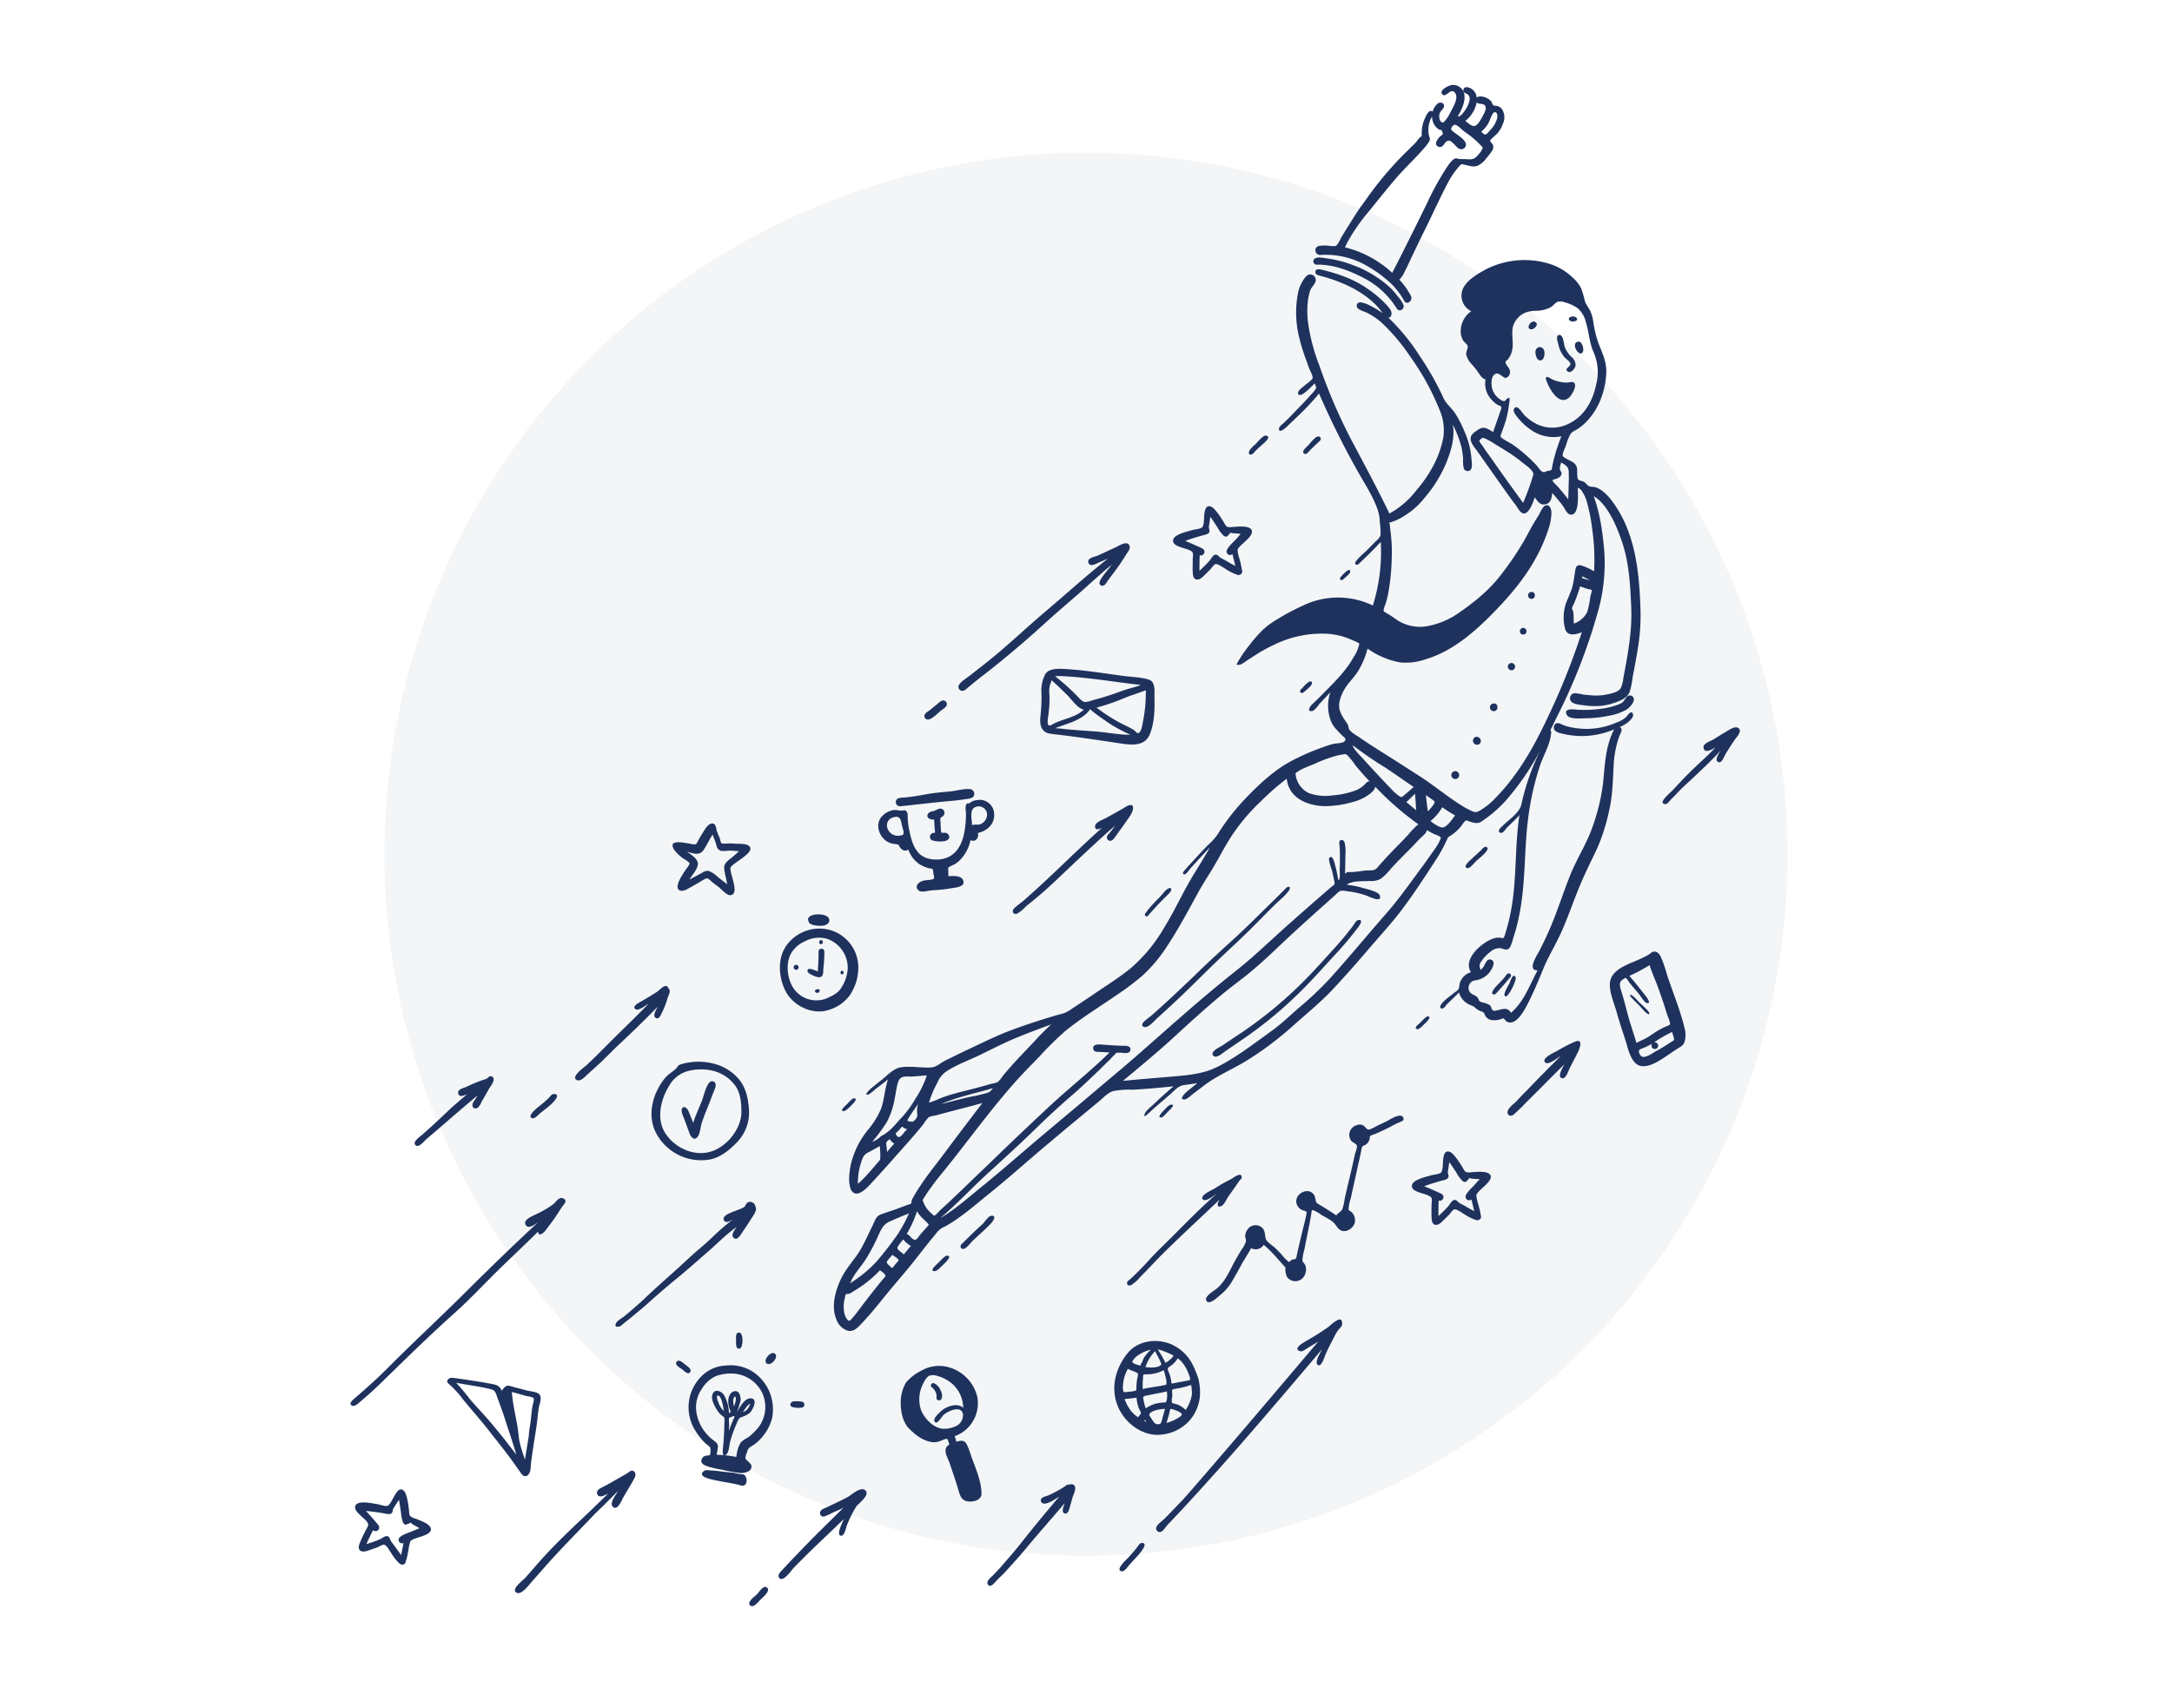 <?xml version="1.0" encoding="utf-8"?>
<svg id="Layer_1" data-name="Layer 1" xmlns="http://www.w3.org/2000/svg" viewBox="0 0 650.8 511.9"><defs><style>.cls-1{fill:#052d5e;isolation:isolate;opacity:0.05;}.cls-2{fill:#1e325d;}</style></defs><g id="Group_3263" data-name="Group 3263"><circle id="Ellipse_130" data-name="Ellipse 130" class="cls-1" cx="325.4" cy="255.95" r="210.2"/></g><path class="cls-2" d="M521.05,218.32c-.93-1-2.58.17-3.45.67-1.42.81-2.77,1.72-4.17,2.56-.87.51-3.22,1.18-3,2.51.27,1.92,2.69.41,3.55-.06-2.79,3-6,5.64-8.84,8.58-1.44,1.48-2.83,3-4.23,4.48-.46.49-4.26,3.57-2.06,3.89.76.12,1.44-1,1.9-1.48.71-.7,1.41-1.41,2.08-2.14,1.25-1.36,2.64-2.54,4-3.81,2.92-2.82,6-5.52,8.68-8.61-.39.7-2,3-.6,3.45,1.11.37,1.72-1.79,2.15-2.48.86-1.39,1.71-2.79,2.65-4.12C520.18,221,522,219.34,521.05,218.32Z"/><path class="cls-2" d="M502.19,235.56l.15-.16Z"/><path class="cls-2" d="M338.51,163.94c-.31-2.36-3.11-.45-4.21.05-1.8.81-3.56,1.68-5.36,2.47-.71.31-2.07.55-2.58,1.12a1,1,0,0,0,.59,1.71c.72.14,1.94-.59,2.58-.86.8-.33,1.59-.7,2.39-1-6.38,5-12.33,10.45-18.5,15.66s-12,10.87-18.35,15.83q-2.16,1.68-4.31,3.39c-.84.67-3.46,2.23-3.59,3.41A1.19,1.19,0,0,0,288.4,207c.68,0,1.28-.7,1.78-1.1,1.65-1.36,3.3-2.72,5-4q9.06-7.08,17.56-14.83c3.23-2.95,6.57-5.8,9.88-8.67,3.5-3.05,6.89-6.25,10.49-9.2-1.07,1.51-2.43,2.93-3.35,4.53-.33.59-.64,1.48.31,1.74s1.42-.87,1.84-1.45c1.24-1.67,2.52-3.31,3.68-5,.54-.81,1.07-1.62,1.59-2.44C337.53,165.92,338.61,164.67,338.51,163.94Z"/><path class="cls-2" d="M282.69,209.89c-.78-.07-1.57.88-2.12,1.31s-1.32,1.08-2,1.61c-.44.35-1.21.74-1.45,1.26a1,1,0,0,0,.83,1.51c1.18.14,3.06-1.92,3.94-2.62.53-.42,1.41-.88,1.7-1.51A1.09,1.09,0,0,0,282.69,209.89Z"/><path class="cls-2" d="M257.16,289.25a11.7,11.7,0,0,0-8.51-10.6,12.18,12.18,0,0,0-12.87,4.48c-3,3.94-2.52,10.11-.17,14.26s8,6.79,12.67,5.23a11.82,11.82,0,0,0,6.46-4.57A14.78,14.78,0,0,0,257.16,289.25ZM254,290.36a12.07,12.07,0,0,1-2.25,6.1c-1,1.34-2.85,2.17-4.35,2.81a8.28,8.28,0,0,1-9.54-3c-2-2.89-2.56-7.57-.77-10.7a8.83,8.83,0,0,1,4.15-3.53,8.66,8.66,0,0,1,6.84-.64A9.19,9.19,0,0,1,254,290.36Z"/><path class="cls-2" d="M247,285a.89.89,0,0,0-1.16-.68c-.8.29-.56,1.27-.57,1.91,0,1.62-.16,3.23-.21,4.85-.57-.18-3.35-1.62-3.09,0,.12.75,2.79,1.8,3.51,1.75,1.37-.09,1.14-1.61,1.23-2.62A39.77,39.77,0,0,0,247,285Z"/><path class="cls-2" d="M246,282.93a.63.63,0,0,0,0-1.25A.63.63,0,0,0,246,282.93Z"/><path class="cls-2" d="M252.31,290.88a.55.55,0,0,0,0,1.09A.55.55,0,0,0,252.31,290.88Z"/><path class="cls-2" d="M245.09,296.39c-.5,0-1.41.41-.6,1S246.18,296.39,245.09,296.39Z"/><path class="cls-2" d="M238.55,289.11a.74.74,0,0,0,0,1.48A.74.74,0,0,0,238.55,289.11Z"/><path class="cls-2" d="M242.28,276.1c.2,1.26,3,1.34,4,1.3,1.2,0,2.83-.95,2-2.35C247.21,273.3,241,273.73,242.28,276.1Z"/><path class="cls-2" d="M491.92,287.17l.33-.2Z"/><path class="cls-2" d="M486.48,299.36c0,.13.07.26.11.38Z"/><path class="cls-2" d="M504.78,308.19c-1.31-5.48-3.49-10.69-5.26-16a39.77,39.77,0,0,0-1.91-5.54c-.43-.83-1.13-1.67-2.17-1.48-.57.1-.95.56-1.42.86-.16.11-2.15,1.18-1.23.64-3.47,2-10.3,3.21-10.43,8.23-.07,2.7,1.27,5.65,2,8.23.79,2.85,1.73,5.66,2.64,8.47.72,2.21,1.31,5.35,3.07,7s4.47.67,6.33-.35c2.14-1.17,4.1-2.66,6.17-4,.9-.56,1.76-.93,2.16-2A7.42,7.42,0,0,0,504.78,308.19Zm-16.21-1.35c-.66-2-1.18-4.18-1.73-6.21q-.43-1.58-.9-3.15c-.28-1-.95-2.51-.29-3.46a4,4,0,0,1,1.43-1c.26,0,1,1.2,1.12,1.38.93,1.17,1.93,2.28,2.88,3.43.47.57,1.63,2.61,2.39,2.73,1.53.24-.23-1.92-.48-2.25-1.53-2-3.14-4-4.78-5.9a49.35,49.35,0,0,0,6.05-3.22c.77,2.43,1.88,4.77,2.72,7.18s1.84,5.2,2.39,7.19c.18.62,1.21,2.82,1,3.41-.08.22-1.36.66-1.62.78-.63.32-1.26.66-1.87,1-1.17.67-2.23,1.5-3.39,2.17s-2.12,1-3.15,1.6Q489.47,309.67,488.57,306.84Zm12.19,5.37c-.63.39-1.22.81-1.85,1.19l-.18.11c-.41.25-.81.5-1.22.73-.59.34-1.19.67-1.77,1-.85.52-2.39,1.57-3.44,1.45-.79-.09-1.49-1.46-1.14-2,.24-.37,1.37-.7,1.76-.88a21,21,0,0,0,2.11-1.08,1,1,0,1,0,.58-.38,36.34,36.34,0,0,1,5.41-3.12l.12.4c-.18-.62.33,1.1.38,1.28C501.75,311.83,501.52,311.72,500.76,312.21Z"/><path class="cls-2" d="M496.3,309.09l.26-.15Z"/><path class="cls-2" d="M491.15,301.25c.35.39,2.78,3.41,3.06,2.44.16-.55-2.56-2.86-3-3.29s-2.39-2.81-2.83-2.22C488.17,298.5,490.86,300.93,491.15,301.25Z"/><path class="cls-2" d="M473.55,312.79c-.08-1.29-1.12-.86-1.87-.56a49.35,49.35,0,0,0-5.15,2.68c-.81.45-4.55,2.09-3.66,3.33s3.89-1.36,4.81-1.83c-3.54,3.47-7,7-10.44,10.58-.94.95-1.88,1.9-2.78,2.9-.72.8-2.54,2-2.73,3.16a1,1,0,0,0,.77,1.25c.7.15,1.23-.52,1.69-.92s1.07-1,1.58-1.47l.78-.8c.09-.11.91-.95.34-.38,4-3.92,7.86-7.9,11.83-11.81-.38.81-2.24,3.71-.75,4.16,1.17.35,1.89-2,2.25-2.77.77-1.59,1.63-3.13,2.4-4.71A8,8,0,0,0,473.55,312.79Z"/><path class="cls-2" d="M446.65,352.35c-.45-1.66-4.36-1.18-5.64-1.11a5,5,0,0,1-1.64,0c-.54-.2-.85-.95-1.17-1.48a27.58,27.58,0,0,0-2.22-3.23c-.53-.63-1.36-1.61-2.29-1.49s-1.11,1.32-1.25,2.18c-.17,1,0,3.09-.57,4-.38.63-2.38.74-3.2,1-1.31.4-5.43,1.25-5.62,3-.25,2.22,4.66,2.29,5.75,3.55.41.47.16,1.53.14,2.23,0,1.26-.07,2.54,0,3.8.05,1,.19,2.3,1.5,2.21.88-.06,1.7-1,2.29-1.58s1-1,1.49-1.48c.31-.32,1-1.38,1.45-1.54.72-.26,2.37,1,3.13,1.44a14.67,14.67,0,0,0,3.33,1.68,1.24,1.24,0,0,0,1.45-.35,1.1,1.1,0,0,0,.19-.56s-.21-1.27-.12-.6c0-.17-.05-.34-.07-.51,0,.14,0,.18,0,.11-.12-.91-.44-1.94-.67-2.89a12.58,12.58,0,0,1-.52-2.16c0-.86-.17-.38.3-1.07C443.52,356.24,447.09,354,446.65,352.35ZM442,354.84c-.81.93-2.27,2.15-2.76,3.28a1.06,1.06,0,0,0,1.65,1.27c.29,1.18.56,2.37.85,3.55-1-.53-2-1.1-2.93-1.66-.56-.31-1.16-.58-1.69-.94-.22-.16-.54-.57-.79-.68-1.17-.51-1.68,1-2.33,1.72a38.09,38.09,0,0,1-3,3c0-1.54,0-3.09.07-4.64a1.08,1.08,0,0,0,1.41-.86c.15-.91-.67-1.22-1.35-1.52-1.46-.66-2.92-1.32-4.41-1.91,1.77-.66,3.51-1.2,5.32-1.69.62-.17,1.52-.28,1.87-.87s-.16-1.12-.08-1.73c.14-1,.28-2,.43-2.95.74,1.05,1.44,2.13,2.15,3.2a9.85,9.85,0,0,0,1.83,2.47c1.07.75,1.26-.16,1.88-.61,0-.35.19-.39.62-.12l.59.05c.68.07,1.37.09,2.06.17C442.88,353.83,442.41,354.33,442,354.84Z"/><path class="cls-2" d="M375.08,159c-.44-1.66-4.35-1.18-5.63-1.11a4.75,4.75,0,0,1-1.64,0c-.54-.2-.85-1-1.17-1.47a26.6,26.6,0,0,0-2.23-3.24c-.53-.63-1.35-1.6-2.28-1.48s-1.11,1.31-1.25,2.17c-.18,1,0,3.1-.57,4-.38.63-2.38.74-3.2,1-1.31.4-5.43,1.25-5.62,3-.25,2.21,4.66,2.28,5.75,3.54.41.47.15,1.53.14,2.23,0,1.26-.07,2.54,0,3.8.06,1,.19,2.3,1.5,2.21.88-.06,1.7-1,2.3-1.57s1-1,1.49-1.49c.31-.32,1-1.38,1.44-1.54.72-.26,2.37,1,3.13,1.44a14.53,14.53,0,0,0,3.34,1.68,1.12,1.12,0,0,0,1.64-.91s-.21-1.27-.12-.6c0-.17-.05-.34-.07-.51,0,.15,0,.18,0,.12a29.32,29.32,0,0,0-.66-2.9,12.58,12.58,0,0,1-.52-2.16c0-.86-.17-.37.3-1.07C372,162.93,375.53,160.72,375.08,159Zm-4.68,2.5c-.81.92-2.27,2.14-2.76,3.27a1.06,1.06,0,0,0,1.65,1.27c.28,1.18.56,2.37.85,3.55-1-.53-2-1.1-2.93-1.65-.56-.32-1.16-.58-1.69-.95-.23-.16-.55-.57-.79-.68-1.18-.51-1.68,1-2.33,1.72a42,42,0,0,1-3,3c0-1.55,0-3.1.07-4.64a1.1,1.1,0,0,0,1.41-.87c.15-.91-.68-1.22-1.35-1.52-1.46-.66-2.93-1.32-4.41-1.91,1.76-.66,3.51-1.19,5.32-1.69.62-.17,1.52-.28,1.86-.87s-.16-1.12-.07-1.73l.42-2.95c.75,1,1.44,2.13,2.16,3.2a9.85,9.85,0,0,0,1.83,2.47c1.06.75,1.26-.16,1.87-.61,0-.35.2-.39.62-.12l.6,0c.68.07,1.37.1,2,.17C371.32,160.53,370.85,161,370.4,161.54Z"/><path class="cls-2" d="M129.11,458.43c.29-1.7-3.45-2.91-4.64-3.39a4.71,4.71,0,0,1-1.49-.69c-.4-.41-.37-1.22-.44-1.83a25.22,25.22,0,0,0-.65-3.87c-.21-.8-.55-2-1.44-2.31s-1.56.72-2,1.44c-.6.87-1.35,2.79-2.2,3.36-.6.4-2.47-.34-3.31-.46-1.36-.19-5.46-1.16-6.36.32-1.16,1.9,3.27,4,3.72,5.65.17.59-.51,1.45-.82,2.07-.56,1.13-1.13,2.28-1.6,3.45-.36.92-.8,2.17.43,2.64.82.31,2-.2,2.75-.46s1.32-.46,2-.71c.42-.16,1.49-.83,2-.79.77.07,1.72,1.92,2.23,2.63a14.71,14.71,0,0,0,2.31,2.93c.44.34.92.61,1.46.29a1,1,0,0,0,.41-.42s.35-1.24.14-.6c.06-.16.11-.33.16-.49,0,.14-.06.18,0,.11.28-.88.43-1.95.63-2.9a12.21,12.21,0,0,1,.44-2.18c.33-.79,0-.41.72-.84C124.63,460.64,128.8,460.14,129.11,458.43Zm-5.31.28c-1.12.5-3,1-3.88,1.81a1.05,1.05,0,0,0,1,1.84c-.24,1.19-.5,2.39-.73,3.58-.68-.9-1.31-1.82-2-2.74-.37-.52-.81-1-1.13-1.57a6.86,6.86,0,0,0-.43-.95c-.85-1-1.95.21-2.84.57a37.52,37.52,0,0,1-4,1.42c.62-1.41,1.29-2.81,2-4.17a1.08,1.08,0,0,0,1.64-.19c.52-.76-.1-1.39-.58-1.95-1-1.21-2.09-2.43-3.19-3.6,1.88.15,3.68.41,5.53.73.63.1,1.5.39,2.06,0s.33-1.08.66-1.59l1.63-2.5c.24,1.26.41,2.54.61,3.81a10,10,0,0,0,.61,3c.65,1.13,1.21.39,2,.24.13-.32.34-.27.61.15l.52.3c.59.35,1.2.67,1.79,1C125.07,458.19,124.43,458.43,123.8,458.71Z"/><path class="cls-2" d="M420.46,334.91c-.68-1.63-3.85.48-4.7.92s-2,1-3.05,1.47c-.52.23-2.23,1.3-2.76,1.17s-1.08-1.16-1.76-1.39a2.71,2.71,0,0,0-1.9.15,3,3,0,0,0-1.56,4.39c.42.71,1.33.88,1.73,1.45s-.32,2.1-.47,2.76c-.51,2.28-1,4.56-1.55,6.82s-1.05,4.4-1.55,6.6a14.77,14.77,0,0,1-.7,3.14c-.35.67-1.32,1.05-1.79,1.81-1.44-1-2.94-1.94-4.44-2.86-.71-.44-1.49-.72-1.71-1.45a7.68,7.68,0,0,0-.38-1.61c-1.67-3.11-6.66-.35-5.21,2.82a3.15,3.15,0,0,0,1.49,1.48,8,8,0,0,1,1.08.37c.39.31.23.19.21.78a8.07,8.07,0,0,1-.25,1.3c-.23,1.05-.5,2.09-.76,3.14-.45,1.81-.88,3.63-1.31,5.46-.2.86-.39,1.72-.58,2.59-.09.42-.09.82-.38,1s-.77.12-1.05.26-.77.68-.93.69a4.31,4.31,0,0,1-.43-.42A11.36,11.36,0,0,1,384,375.9c-.71-.75-1.44-1.49-2.19-2.2a17.22,17.22,0,0,1-2.24-1.91c-.79-1.05-.2-2.75-1.38-3.89a2.91,2.91,0,0,0-4.18.23,4,4,0,0,0-.89,1.92c-.11.67.29,1.41.2,2a8.94,8.94,0,0,1-1.41,2.54c-.57,1-1.16,1.93-1.7,2.91-1.68,3-2.93,6.33-5.61,8.6-.78.66-4,2.43-3.08,3.74s3.56-1.37,4.28-1.95a14.38,14.38,0,0,0,3.39-4c.49-.81.95-1.64,1.41-2.46.22-.38.43-.76.64-1.14.09-.16,1-1.84.61-1.11.17-.3.18-.31,0-.05l.15-.27c.8-1.41,2-3.25,2.89-4.86a2.83,2.83,0,0,0,3.76-1,39.8,39.8,0,0,1,3.42,3.33c.6.65,1.18,1.32,1.77,2,.22.26.45.51.68.76l.69.75-.12.48c.2,1.29.14,2.32,1.4,3.11a3.07,3.07,0,0,0,4.11-.79,3.78,3.78,0,0,0,.48-3.58c-.26-.53-.75-.83-.83-1.34a11.81,11.81,0,0,1,.56-3.16c.66-3.63,1.51-7.23,2.1-10.87.14-.86-.05-1.22.73-1A11.22,11.22,0,0,1,395.9,364c1.28.8,3.34,1.71,4.17,2.88s1.45,2.18,3.09,2a3.71,3.71,0,0,0,2.73-2.35,3.33,3.33,0,0,0-1.18-3.54c-.64-.45-.58-.17-.64-.86a12.64,12.64,0,0,1,.65-3c.79-3.68,1.62-7.36,2.43-11,.23-1,.45-2.05.67-3.07a4.93,4.93,0,0,1,.33-1.41c.3-.43.31-.26.85-.54a2.8,2.8,0,0,0,1.38-1.83c.06-.21,0-.75.14-.89a7.47,7.47,0,0,1,1.44-.58c1.68-.72,3.33-1.47,4.94-2.34a19.64,19.64,0,0,1,2.57-1.25C420,336,420.83,335.78,420.46,334.91Z"/><path class="cls-2" d="M372.06,352.71c-.13-1.75-2.64.33-3.23.62a47.55,47.55,0,0,0-4.76,2.72c-.76.49-4.2,1.9-3.81,3.08.52,1.57,3.8-1.1,4.45-1.53-4.59,3.95-8.88,8.34-13.15,12.63-2.35,2.37-4.79,4.63-7.05,7.1a84.35,84.35,0,0,1-6,6.09c.49-.44-.52.42-.49.38-.2.25-.36.38-.32.74.08.77.8.72,1.33.48a11.4,11.4,0,0,0,2.6-2.36c2.44-2.43,4.75-5,7.19-7.39,5.45-5.38,11.09-10.57,16.64-15.85-.35.51-1.29,2.37.25,2.08.92-.16,1.79-2.17,2.27-2.86.76-1.1,1.54-2.18,2.31-3.27.38-.55.73-1.13,1.14-1.65C371.68,353.37,372.1,353.23,372.06,352.71Z"/><path class="cls-2" d="M269.77,241.59c4.72-.48,9.43-1.08,14.15-1.5,2.08-.18,4.19-.43,6.25-.75.87-.13,1.74-.41,1.76-1.45a1.44,1.44,0,0,0-1.44-1.45c-1.88-.12-4,.55-5.88.72-2.33.21-4.6.39-6.9.81s-4.43.78-6.65,1c-.82.08-2-.06-2.49.76A1.25,1.25,0,0,0,269.77,241.59Z"/><path class="cls-2" d="M279.46,249.62a1.17,1.17,0,0,0-.14,2.18,8,8,0,0,0,3.6.25c1-.13,2-.91,1.25-2a1.45,1.45,0,0,0-1.29-.52c-.43,0-.63.14-.84-.15a4.8,4.8,0,0,1-.14-1.3c-.06-.74-.08-1.49-.14-2.23-.07-1.05.18-.74.82-1.35a1.26,1.26,0,0,0-1.11-2.17c-.52.1-1.05.48-1.57.64s-1.29.22-1.69.69c-1.07,1.28.57,2.09,1.67,1.86.09,1.34.15,2.68.32,4A2.62,2.62,0,0,0,279.46,249.62Z"/><path class="cls-2" d="M297.85,243.53a4.32,4.32,0,0,0-5.23-3.76,4.42,4.42,0,0,0-1.56.47c-.21.12-.45.41-.65.49s-.27-.21-.57,0c-.89.67-.39,2.17-.4,3.19-.08,5-.85,11.91-6.66,13.37-2.43.61-5.75.26-7.54-1.71s-2.34-4.63-2.86-7.09a23.76,23.76,0,0,1-.42-4,1.89,1.89,0,0,0-.38-1.4c-.55-.58-.91-.14-1.49-.17-1.18-.07-1.92-.45-3.14,0a5.9,5.9,0,0,0-3.22,2.38c-1.37,2.38-.11,5.55,2.13,6.9a5.31,5.31,0,0,0,1.81.65,10,10,0,0,1,1.08.14c.7.24.31-.09.72.6.62,1,1.47,1.69,2.69,1a9,9,0,0,0,3.34,4.36,12,12,0,0,0,2.64,1.17c.34.11.95.08,1.21.26s.27.76.34,1.3c0,.33.3,1.17.15,1.47s-.07.24-.63.39c-.86.22-1.8.13-2.68.39-1.19.34-2.63,1.55-1.36,2.83.85.86,3.1.05,4.22,0a46,46,0,0,0,5.88-.64c1.29-.2,4.43-.46,3.15-2.66-.66-1.15-3.14-1-4.27-.91,0-.47,0-.95,0-1.42,0-.68-.21-1,.21-1.33A13.88,13.88,0,0,1,286,259a9.69,9.69,0,0,0,1.33-1,11.75,11.75,0,0,0,3.46-6.26c1.46.76,2.66-.76,2.2-2.15C295.92,249,298.25,246.71,297.85,243.53Zm-29.27,6.88c-3.26-.51-4.08-5.06-.38-5.63,1.56-.24,1.79,1.11,2,2.32.11.62.71,2.17.52,2.74S269.25,250.47,268.58,250.41Zm27.15-5.89a3.29,3.29,0,0,1-1.73,2.34c-.93.49-1.91,0-2.74.42,0-1.57-.9-4.65.94-5.42A2.5,2.5,0,0,1,295.73,244.52Z"/><path class="cls-2" d="M169,359.23c-1.4-.91-2.36.88-3.21,1.6a29.89,29.89,0,0,1-5,2.94c-1,.53-4.11,1.63-3.31,3.19s2.79-.13,3.68-.65c-7.47,6.94-14.77,14-22,21.21-7.39,7.36-15.07,14.44-22.43,21.84-3.5,3.52-7.13,6.79-10.89,10-.54.45-1.38,1.49-.23,1.88.87.29,2.23-1.17,2.8-1.65,1.88-1.57,3.69-3.21,5.45-4.92,7.44-7.25,14.88-14.57,22.63-21.49,4.39-3.93,8.38-8.27,12.59-12.38,4-3.94,8.14-7.79,12.14-11.76.14,1.8,1.81.23,2.25-.36.81-1.08,1.62-2.15,2.41-3.25.93-1.29,1.74-2.66,2.66-4C169,360.91,170,359.83,169,359.23Z"/><path class="cls-2" d="M339.5,242.2c.1-2.21-2.75-.08-3.34.26-1.61.92-3.25,1.81-4.88,2.71-.84.46-3.16,1.22-3.16,2.41,0,1.48,1.45.79,2.14.41-8.17,7.29-15.8,15.16-24.07,22.32a17.82,17.82,0,0,0-2.44,2c-.71.94,0,1.86,1.1,1.42a10.56,10.56,0,0,0,2.41-2c.83-.71,1.69-1.38,2.53-2.08,3.7-3,7.16-6.39,10.64-9.67,4.49-4.24,9-8.5,13.66-12.56-.47.65-.93,1.31-1.43,1.94-.36.46-1.08,1-1,1.65a1,1,0,0,0,1.33.87c.68-.22,1.32-1.39,1.72-1.93,1-1.35,2-2.7,2.93-4.09C338.32,244.88,339.43,243.49,339.5,242.2Z"/><path class="cls-2" d="M224.49,253.54c-.9-.86-3.06-.65-4.19-.74-.65-.05-1.3-.08-2-.08a7.78,7.78,0,0,1-2.09,0c-.27-.18-.5-1.5-.62-1.78a17.73,17.73,0,0,1-.84-2.08c-.25-1-.33-2.53-1.85-2-1.07.39-1.92,2.06-2.52,3-.36.55-.69,1.13-1,1.71-.14.23-.27.47-.4.7-.38.67-.24.72-1,.74-1.21,0-8.33-2.2-6,1.59a11.36,11.36,0,0,0,3.35,3c.27.2,1.25.76,1.28,1.14s-.94,1.53-1.14,1.84c-.67,1.07-4.27,6-1.28,6.34a3.53,3.53,0,0,0,1.92-.62c.52-.26.63-.33,1.34-.73s1.49-.87,2.24-1.29c.52-.28,1.63-1.11,2.19-1.07s1.32,1,1.71,1.27c.54.42,1.09.83,1.64,1.23.83.61,2.52,2.64,3.61,2.53,3.11-.31-.59-7.06.12-8.4S226.44,255.39,224.49,253.54Zm-3.21,1.68c-.56.47-1.12,1-1.66,1.45-.88.78-2.69,1.79-2.64,3.29.07,1.67.69,3.38.88,5-.9-.74-1.84-1.43-2.75-2.15a8,8,0,0,0-2.75-1.83c-1-.22-1.77.46-2.63.9-1,.55-2.11,1.09-3.15,1.67.74-1.28,2.53-3.17,2.52-4.72s-2.09-2.78-3.27-3.62c1.83.5,3.75,1.32,5-.54,1-1.48,1.69-3.1,2.68-4.57a33.25,33.25,0,0,1,1.2,3.29,1.79,1.79,0,0,0,1.89,1.59c.72.07,1.52-.12,2.25-.1.49,0,1,.05,1.46.1C220.47,255,221.59,255,221.28,255.22Z"/><path class="cls-2" d="M213.81,324.07c-1.91-.94-2.95,4.46-3.42,5.63-.9,2.25-1.95,4.41-2.69,6.74-.53-1.3-1-2.66-1.61-3.91-.18-.34-1.3-1.48-1.79-.26-.33.81.57,2.56.84,3.33.5,1.39,1,2.79,1.53,4.17.43,1.11,1.54,2.19,2.47.72.7-1.11.76-3,1.18-4.21.47-1.41,1-2.79,1.58-4.16s1.15-2.91,1.69-4.38C213.93,326.78,215.2,324.74,213.81,324.07Z"/><path class="cls-2" d="M224.39,332.12c-.24-3.12-.91-6.16-2.91-8.63a14.32,14.32,0,0,0-7.6-4.76,18.11,18.11,0,0,0-8.41-.19,10.36,10.36,0,0,0-1.83.52c-.66.3-.56.64-1,1.05-1.06,1.05-2.39,1.72-3.38,2.92-3.78,4.61-5.54,11.37-2.51,16.79a15.25,15.25,0,0,0,15.92,7.61c3.25-.61,5.93-2.85,8.16-5.17A12.76,12.76,0,0,0,224.39,332.12Zm-2.27,1.74c-.35,4.79-4.52,9.87-9.21,11.23-5,1.48-10.56-1.1-13.4-5.29-3-4.36-1.58-10.4,1.08-14.6a9.26,9.26,0,0,1,5.35-4.22,15.52,15.52,0,0,1,7.45-.18,11.68,11.68,0,0,1,7.07,4.73C222,327.82,222.22,331.18,222.12,333.86Z"/><path class="cls-2" d="M130.1,336.74a1.54,1.54,0,0,0,.19-.17Z"/><path class="cls-2" d="M147.34,322.56c-.75-.32-.89.27-1.35.57a8.21,8.21,0,0,1-1.6.58c-1.63.57-3.19,1.27-4.77,2-.81.35-2.55.68-2.33,1.89.25,1.41,1.9.6,2.7.26-1.87,1.59-4.25,3.58-5.71,5-2.55,2.44-5.14,4.84-7.79,7.17-.63.54-2.85,2-2.08,3,.93,1.22,2.71-1.15,3.38-1.72,5.12-4.33,10.12-8.8,15.3-13.07-.4.67-.87,1.43-1.25,2s-.53,1.81.58,1.88,1.63-1.52,2-2.21c.75-1.26,1.46-2.54,2.19-3.81C147.11,325.31,148.81,323.2,147.34,322.56Z"/><path class="cls-2" d="M200.19,296c-.59-1.65-2.68.77-3.28,1.17-1.58,1-3.22,2-4.87,2.94-.57.32-3.08,1.63-1.43,2.36.9.39,3-1.33,3.74-1.74-4,4.19-8.22,8.14-12.3,12.25-2.08,2.09-4.13,4.16-6.29,6.17-.68.63-5.16,3.76-2.74,4.54,1.09.35,2.43-1.26,3.15-1.89l2.83-2.55c2.21-2,4.24-4.18,6.41-6.22,4-3.72,7.85-7.49,11.66-11.37-.34.76-1.61,2.55-.69,3.27,1.1.86,1.75-1.08,2.08-1.75a21.18,21.18,0,0,0,1.43-3.69c.18-.68.49-1.27.68-1.89A1.38,1.38,0,0,0,200.19,296Z"/><path class="cls-2" d="M166,327.8c-.78,0-1.28.93-1.78,1.41-.75.73-1.59,1.37-2.39,2.05-.54.45-4.26,3.2-2.35,3.82.75.24,1.83-1.08,2.34-1.49.8-.65,1.62-1.27,2.42-1.91C164.74,331.3,168.67,327.92,166,327.8Z"/><path class="cls-2" d="M226.45,361.76c-.28-.7-.21-1.1-1-1.44a1.33,1.33,0,0,0-1.66.2c-.46.48-.37.9-1,1.28a10.6,10.6,0,0,1-1.8.77c-1.05.45-3.19,1.06-3.91,2a.91.91,0,0,0,.52,1.56c.64.11,1.39-.41,1.94-.69a73.33,73.33,0,0,0-6.71,5.88c-2.15,2-4.45,3.82-6.58,5.82-4.26,4-8.73,7.77-12.95,11.81-1.79,1.72-4.14,3.71-6.23,5.45-.68.56-2.09,1.29-2.49,2.08-.71,1.39.95,1.28,1.67.59-.41.4.44-.36.5-.4l.79-.64c.71-.57,1.42-1.13,2.11-1.71,1.52-1.27,3.06-2.51,4.53-3.83,2.91-2.64,5.94-5.23,9-7.73s5.7-4.9,8.55-7.35,5.77-5.5,9-7.77c-.49.75-1.77,2.25-1,3.15,1.11,1.23,2.2-.84,2.71-1.57.83-1.22,1.68-2.43,2.44-3.7C225.42,364.6,226.89,362.87,226.45,361.76Z"/><path class="cls-2" d="M402.08,396.19c-.07-2.37-3.68,1.14-4,1.38-2.07,1.49-4.21,2.81-6.42,4.09-.61.35-4.59,2.46-2.12,3.21.74.23,1.69-.59,2.27-.95,1.06-.64,2.13-1.27,3.18-1.93-13.07,15.42-26.13,30.86-39.4,46.1-1.41,1.62-2.95,3.13-4.42,4.67-.78.81-1.55,1.62-2.35,2.4s-2,1.55-2.33,2.44a1.08,1.08,0,0,0,1.08,1.47c.89-.07,1.52-1.34,2.08-1.94,1.55-1.67,3.15-3.32,4.7-5q9.78-10.58,19.23-21.46,11.34-13.1,22.51-26.35c-.34.77-2.05,3.59-1.44,4.44,1.1,1.55,2.29-2.37,2.51-2.89.71-1.64,1.54-3.21,2.37-4.79a14.9,14.9,0,0,1,1.35-2.41C401.39,398,402.52,397.19,402.08,396.19Z"/><path class="cls-2" d="M342.16,462.32c-.73,0-1.29,1.13-1.67,1.61-.73.91-1.49,1.78-2.28,2.64-.51.57-4.31,3.92-2.12,4.27.86.13,1.76-1.34,2.25-1.88.74-.8,1.48-1.6,2.19-2.42C341,466.07,344.51,462.32,342.16,462.32Z"/><path class="cls-2" d="M225.52,411a12.43,12.43,0,0,0-8.07-1.82,10.86,10.86,0,0,0-7.68,3.65,13.07,13.07,0,0,0-1.33,16,20.21,20.21,0,0,0,2.8,3.53c.44.44,1.25.89,1.56,1.39a5.08,5.08,0,0,1-.06,2.19c-.17.18-1.16.2-1.41.31a1.65,1.65,0,0,0-1.13,1.09c-.38,1.36,1.18,1.85,2.17,2.16a31.33,31.33,0,0,0,3.95.89,42.89,42.89,0,0,0,4.89.9,4.79,4.79,0,0,0,3-.39,1.75,1.75,0,0,0,.89-1c.32-1-.36-1.37-.95-2a6.62,6.62,0,0,1-.75-.79c-.2-.51.27-1.49.43-2a2.43,2.43,0,0,1,.89-1.46c.55-.41,1.17-.69,1.7-1.14a14.47,14.47,0,0,0,4.9-7.49A13.48,13.48,0,0,0,225.52,411Zm3,6.68a10.07,10.07,0,0,1-2.28,11.15,16.8,16.8,0,0,1-2,1.81,12.75,12.75,0,0,0-2,1.29c-1,1.05-1.47,3.22-1.61,4.64a35.42,35.42,0,0,0-5.91-.67,23.1,23.1,0,0,0,.39-2.45c0-1-.78-1.44-1.51-2a13.51,13.51,0,0,1-3.76-4.57c-1.74-3.61-1.84-7.36.45-10.73a9.91,9.91,0,0,1,4.15-3.79,13.15,13.15,0,0,1,5.49-.76A10.31,10.31,0,0,1,228.51,417.65Z"/><path class="cls-2" d="M222.35,441.76a14.29,14.29,0,0,1-2.23-.4c-1.14-.18-2.31-.24-3.45-.38s-2.25-.3-3.39-.36c-.71,0-1.78-.3-2.37.16-2.13,1.65,2.06,2.46,2.89,2.65,2.38.55,4.8.84,7.17,1.4l.94.24c-.41-.09.17.08.23.08a1.77,1.77,0,0,0,.79-.06,1.33,1.33,0,0,0,.74-1C223.84,443.21,223.48,441.72,222.35,441.76Z"/><path class="cls-2" d="M204.43,410.33c.55.41,1.81,1.86,2.41.73.47-.89-1-1.76-1.56-2.2s-1.86-1.76-2.55-.8S203.84,409.88,204.43,410.33Z"/><path class="cls-2" d="M220.56,401.78a1.77,1.77,0,0,0,0-.23Z"/><path class="cls-2" d="M221.55,399.31c-1.29-.14-1,1.65-1,2.41s-.2,2.51,1,2.4S222.85,399.44,221.55,399.31Z"/><path class="cls-2" d="M232.13,405.56c-1.17-.83-3.69,2.06-2.4,3S233.52,406.56,232.13,405.56Z"/><path class="cls-2" d="M240.26,420a10.25,10.25,0,0,0-2.47-.1c-.81.14-1.46,1.07-.52,1.66a6.37,6.37,0,0,0,3.15.18A.9.9,0,0,0,240.26,420Z"/><path class="cls-2" d="M224.88,419c-1.87,0-3.3,2.8-4.06,4.15,0,0,1.05-3.06,1.08-3.51.1-1.33-.47-3.43-2.26-2.62-1.15.52-1.5,2.08-1.43,3.22a7.44,7.44,0,0,0,.42,2c.2.6.61.91-.22,1.15a11.73,11.73,0,0,0-1.49-5.41c-.7-1-2.46-1.94-3.29-.49s.34,3.58,1.06,4.77a6.54,6.54,0,0,0,1.63,1.92c.37.28.57.32.71.7a6.44,6.44,0,0,1,0,1.7c0,2-.13,4.06-.28,6.07,0,.58-.8,4.44.85,3.2.84-.63.91-2.9,1.17-3.86a37.4,37.4,0,0,1,1.83-5.14c.35-.81.63-1.84,1.4-2.17a8.21,8.21,0,0,0,2.61-1.27C225.51,422.59,227.32,419,224.88,419Zm-5.06,2c-.13-.74-.33-2.11.47-2.6.48.74-.08,2.33-.37,3Zm-4.16.17c-.2-.41-1.41-3-.52-3,1.13.06,1.65,3.9,1.75,4.65A6.6,6.6,0,0,1,215.66,421.15Zm4,4.34q-.69,1.61-1.26,3.27c0-.61.07-1.21.09-1.82,0-.38-.19-1.88,0-2.14l1.17-.46C220.49,424.19,219.87,425,219.63,425.49Zm5.07-4.87a3.3,3.3,0,0,1-2.13,2.5,15.75,15.75,0,0,1,1-1.47C223.7,421.47,224.7,420.48,224.7,420.62Z"/><path class="cls-2" d="M312,212.58l0-.31Z"/><path class="cls-2" d="M318,218.33l.25,0Z"/><path class="cls-2" d="M345.92,209.15c-.05-1.76.42-4.83-1.66-5.49-2.43-.78-5.25-.8-7.78-1.14-5.49-.73-11-1.64-16.52-2-2-.12-5.51-.52-6.76,1.47a10.61,10.61,0,0,0-1.14,5.81,52.39,52.39,0,0,1-.35,7.19c-.17,1.94.15,3.91,2.13,4.66a12.76,12.76,0,0,0,1.71.32c6.87.76,13.67,1.83,20.5,2.84,3.37.49,7.07.75,8.52-2.92C345.89,216.59,346,212.7,345.92,209.15Zm-27.39-6.53c7.79.38,15.51,1.77,23.25,2.61-.57-.06.13.08.19,0-.11.09-.36.09-.49.15a11.57,11.57,0,0,1-1.54.51c-1.4.39-2.74.76-4.11,1.26a83.8,83.8,0,0,1-8.5,2.68,7.08,7.08,0,0,1-2.34.53c-.89-.18-1.93-1.52-2.54-2.12a66.3,66.3,0,0,0-6.34-5.62A16.29,16.29,0,0,1,318.53,202.62ZM316,216.72c-1.05.52-2,1.33-2.09-.24a14.57,14.57,0,0,1,.29-2.68c0-.08,0-.15,0-.22s.1-.91,0-.08a30,30,0,0,0,.24-5.36,8.74,8.74,0,0,1,.11-2.75,13,13,0,0,0,.52-1.56c1.64,1.4,3.24,3,4.78,4.51,1.31,1.3,3,3.93,4.89,4.29C322.39,214.94,318.92,215.28,316,216.72Zm22.3,3.44c-3.17,0-6.32-.67-9.48-.93-3.33-.28-6.71-.44-10-.81l-.95-.1-1.69-.13c3.47-1.37,8.24-2.35,10.44-5.67,1.79,1.56,3.77,2.84,5.7,4.21a47.24,47.24,0,0,0,6.39,3.42Zm5-11.13a44.37,44.37,0,0,1-.81,7.09c-.16.78-.41,2.82-1.11,3.38s-1-.35-1.62-.73c-1.75-1.13-3.73-1.84-5.5-2.94a45.81,45.81,0,0,1-5.69-3.8,63.36,63.36,0,0,0,7.9-2.69c-.76.29.91-.37,1.06-.43.54-.22,1.08-.43,1.64-.61.77-.24,2.19-.74,2.61-.9l1.57-.57C343.33,207.57,343.32,208.3,343.29,209Z"/><path class="cls-2" d="M161.54,417.74c-.76-.7-2.33-.79-3.29-1-1.15-.28-2.29-.62-3.45-.89-.83-.19-1.52-.49-2.4-.63s-1.5.8-2.09,1.49c-.64-1.57-1.62-1.77-3.09-2.05-3.16-.61-7.31-1.24-10.84-1.71-.75-.1-1.44-.26-2,.26-.72.67-.34,1.12.28,1.63a28.94,28.94,0,0,1,4.05,4.44c2.64,3.25,5.42,6.36,8,9.67,1.32,1.71,2.68,3.39,4,5.1.68.87,1.35,1.75,2,2.63.28.37.55.74.82,1.12.11.15,1.09,1.53.65.9.45.64.9,1.29,1.36,1.93l.42.58a3,3,0,0,0,.81.93,1.1,1.1,0,0,0,1.46-.22c.92-.81.73-2.59.9-3.75s.61-4.34.81-5.61c.31-2,.68-4.11.95-6.18.21-1.53.29-3.08.57-4.61C161.66,420.64,162.53,418.68,161.54,417.74Zm-7.66,17.06c-2.74-3.6-5.6-7.17-8.6-10.56-1.5-1.69-3.07-3.31-4.53-5.05a62.93,62.93,0,0,0-4.06-4.86c3.43.71,7,1.08,10.35,1.93,1.48.37,1.48,1.18,2,2.56.66,1.71,1.26,3.45,1.87,5.18-.16-.44.28.86.33,1,.16.48.31,1,.46,1.45.32,1,.65,2,1,3,.68,2.11,1.36,4.23,2,6.36C154.41,435.51,154.15,435.15,153.88,434.8Zm4.58-4.69c-.08.54-.17,1.07-.26,1.61,0,.19-.3,1.95-.21,1.31-.22,1.43-.47,2.79-.69,4.35-.54-1.65-1.15-3.35-1.54-5-.34-1.44-.41-3-.65-4.54-.56-3.54-1.5-7.17-1.73-10.74,1.42.35,2.82.8,4.24,1.18.54.15,1.77.23,2.18.61s-.08,1.62-.22,2.33c-.29,1.44-.38,2.92-.54,4.38S158.5,428.61,158.46,430.11Z"/><path class="cls-2" d="M280.61,417.92c.07.6-.26,1.49.56,1.67a.82.82,0,0,0,.95-.51c.5-1-.21-2.57-.76-3.34-.36-.52-1.78-2-2.35-.91-.33.63.25.83.57,1.19A3.86,3.86,0,0,1,280.61,417.92Z"/><path class="cls-2" d="M294.09,447.47c-.06-3.43-1.51-6.9-2.69-10.07-.56-1.51-1-3.11-1.72-4.56s-1.79-1.21-3.14-.83a5.29,5.29,0,0,0-.52-1.65,10.49,10.49,0,0,0,6.83-11.69,12.14,12.14,0,0,0-9.5-9.2,10.54,10.54,0,0,0-7.18,1.19,14.53,14.53,0,0,0-4.73,3.63,12,12,0,0,0-1.55,6.33c0,2.49.68,5.62,2.49,7.44s4,3.55,6.57,4a4.49,4.49,0,0,0,2.46-.16c.42-.12,2-.89,2.34-.74s.54,1.4.74,1.66c-2.29,1.3-.68,3.61,0,5.47.82,2.43,1.67,4.85,2.42,7.31.64,2.09.9,4.24,3.54,4.32C292.05,450,294.14,449.37,294.09,447.47Zm-11.53-19.34c-2.94-.25-5.62-3.13-6.62-5.71a10.2,10.2,0,0,1,.89-8.24,5.42,5.42,0,0,1,1.45-1.91,3.88,3.88,0,0,1,2.54,0,11.86,11.86,0,0,1,3.42,1.54,9.8,9.8,0,0,1,4.37,8.07c-1.62-1.7-5-.47-6.44.8-.56.49-2.49,2.15-2.21,3.05.54,1.69,2.23-1.2,2.59-1.59,1.11-1.19,5.53-3.33,6-.32a3.71,3.71,0,0,1-2.36,3.63A8.83,8.83,0,0,1,282.56,428.13Z"/><path class="cls-2" d="M251.29,456.75l-.23.24Z"/><path class="cls-2" d="M259.13,446.46c-1.35-1-4,1.48-5.09,2.09-2.11,1.13-4.27,2.13-6.45,3.15-.7.32-1.91.7-1.89,1.68a1,1,0,0,0,1.32,1,15.35,15.35,0,0,0,2.48-1.14c1.1-.46,2.19-.94,3.26-1.48C248.48,456,244,460.3,239.53,465c-1.94,2-3.93,4.09-5.81,6.18-.77.85-.52,2.34.89,1.84,1-.35,2.63-2.54,3-3,4.93-5.14,10.19-9.94,15.29-14.9-.33.75-2.32,4.54-1.1,5s1.67-2.35,1.94-3a33,33,0,0,1,2.85-5.74C257.31,450.45,261,447.8,259.13,446.46Z"/><path class="cls-2" d="M229.79,475.68c-1.11-.82-2.35,1.42-3,2.06s-3.14,2.32-2,3.34c1,.84,2.47-1.17,3.1-1.79S231.08,476.63,229.79,475.68Z"/><path class="cls-2" d="M188.66,440.94a12,12,0,0,1-1.52,1c-.6.31-1.19.66-1.78,1-1.37.78-2.73,1.57-4.12,2.32-.87.47-2.87,1.16-2.27,2.5s2.39.18,3.27-.26c-6.75,6.78-14,13-20.41,20.21-1.48,1.66-2.91,3.35-4.37,5-.7.79-4.65,3.64-2.59,4.57,1.5.68,3.95-2.77,4.84-3.76,1.54-1.72,3.06-3.46,4.6-5.19,3.41-3.81,7-7.48,10.53-11.16-.45.46.83-.88,1-1,.5-.54,1-1.08,1.51-1.61q1.24-1.31,2.55-2.55c1.82-1.72,3.54-3.55,5.35-5.27-.61,1-2.71,3.58-1.67,4.69,1.41,1.51,2.75-2,3.2-2.81,1-1.68,2-3.32,2.93-5,.37-.67,1-1.61.52-2.39a1,1,0,0,0-1.53-.32Zm-2.5,8.75ZM169.34,463Z"/><path class="cls-2" d="M359.57,417a17.87,17.87,0,0,0-.47-3.79,31.67,31.67,0,0,0-1.6-4,13.09,13.09,0,0,0-5.38-5.81c-4.38-2.55-10.81-2.11-14.19,2-3.66,4.42-5.27,10.49-3,15.95,2.08,5.07,7.48,9.21,13.17,8.51a12.9,12.9,0,0,0,8.37-4.27A12.64,12.64,0,0,0,359.57,417Zm-5.38-8.81a12.35,12.35,0,0,1,2.05,3.73c.17.51.55,1.3.21,1.59a2.38,2.38,0,0,1-.88.22s-1.33.25-.66.14c-1.29.22-2.58.48-3.87.72a20.11,20.11,0,0,0-.38-2.17c-.13-.59-.82-1.8-.75-2.36,0-.32,1.11-.93,1.44-1.22A8.12,8.12,0,0,0,352.9,407,9.46,9.46,0,0,1,354.19,408.18Zm-7.1,18.56c-1.07.06-1.31-.56-1.89-1.38-.2-.29-.39-.59-.57-.89-.32-.51-.42-.44-.11-.9.73-1.05,3.41-1.39,4.54-1.43-.23.94-.51,1.88-.77,2.81a5.24,5.24,0,0,1-.34,1.17C347.65,426.67,347.78,426.7,347.09,426.74Zm2.58-9.4a6.34,6.34,0,0,1-.18,2.5c-.23.46-.07.36-.73.39a10.54,10.54,0,0,0-1.13.11A9.47,9.47,0,0,0,343.3,422a15.4,15.4,0,0,1-.67-2.59c-.11-.69-.27-.8.28-1.07a7.66,7.66,0,0,1,1.34-.31c1.8-.41,3.62-.66,5.4-1.12Zm-4.1-11.89c.17-.2.34-.41.52-.6.41.75.82,1.5,1.2,2.27.16.32.31.65.45,1,.23.52.35.55.08.88-.81.95-3.54.8-4.6.62A12.39,12.39,0,0,1,345.57,405.45Zm-1.43,6.34a10.65,10.65,0,0,0,4.54-1.24,16.36,16.36,0,0,1,.63,2.38,4.87,4.87,0,0,1,.21,1.55c-.13.56-.06.43-.79.59-2.1.44-4.24.63-6.33,1.13a22.57,22.57,0,0,1,.09-3.29c0-.22,0-.86.14-1S343.7,411.82,344.14,411.79Zm4.37-7a27.69,27.69,0,0,1,3.15,1.4,6.19,6.19,0,0,1-2.47,2.15,28.06,28.06,0,0,0-2.3-4A9.19,9.19,0,0,1,348.51,404.8Zm-8.11,1.76a10.69,10.69,0,0,1,4.49-2.15,11.28,11.28,0,0,0-2,2.25c-.42.63-.6,1.55-1.05,2.11l-.18.44-.9-.27a3.86,3.86,0,0,1-1.09-.45c-.51-.38-.45-.2-.26-.72A4,4,0,0,1,340.4,406.56ZM336.49,415a11.11,11.11,0,0,1,1.47-4.85c.65.49,2.84,1,3,1.49a6.4,6.4,0,0,1-.27,1.69c-.08.7-.15,1.41-.18,2.12s.12,1-.29,1.26a6.52,6.52,0,0,1-1.95.29c-.57.07-1.43.34-1.67-.09A4.88,4.88,0,0,1,336.49,415Zm2.68,8.11a12.35,12.35,0,0,1-2.2-3.9c1.2-.09,2.39-.24,3.57-.42a12.63,12.63,0,0,0,.61,3c.12.39.72,1.28.69,1.65s-.67.95-.84,1.23A10,10,0,0,1,339.17,423.1Zm3.69,2.65.19-.35q.21.33.45.66A4.73,4.73,0,0,1,342.86,425.75Zm9.08-.29a14.78,14.78,0,0,1-2.43.91c.29-.86.53-1.74.78-2.61.07-.24.25-1.46.43-1.57s1.09.22,1.3.3c.42.14,2.05.77,2.1,1.31S352.37,425.25,351.94,425.46Zm5.2-7.66a11.4,11.4,0,0,1-1.89,4.68,6.85,6.85,0,0,0-2.92-1.79c-.26-.09-.78-.11-1-.28s-.18,0-.22-.48c-.07-.65.16-1.41.15-2.07,0-.4-.16-1.16,0-1.42s1.47-.37,1.86-.46a29,29,0,0,0,3.8-1A17.43,17.43,0,0,1,357.14,417.8Z"/><path class="cls-2" d="M321.92,445.15c-.39-.51-.9-.39-1.44-.36a2.27,2.27,0,0,0-1.46.63,35.24,35.24,0,0,1-4.83,2.63c-.62.27-1.73.44-2.14,1a.94.94,0,0,0,.68,1.48c1.33.18,3.55-1.41,4.63-2.06-3.92,4.63-7.82,9.29-11.56,14.07-1.8,2.3-3.78,4.5-5.68,6.72-.8.94-1.67,1.81-2.52,2.7-.56.58-2.12,1.74-1.66,2.68.69,1.4,2-.31,2.51-.85,1-1.07,2.12-2.08,3.12-3.18,2-2.18,4-4.4,5.89-6.68,3.77-4.58,7.76-9,11.56-13.52-.2.72-1,2.29-.32,2.9.86.73,1.43-.39,1.59-.87l.08-.23c.2-.58.7-2.46,1-3.52S322.63,446.07,321.92,445.15Z"/><path class="cls-2" d="M460.09,106c.13.76.46,2,1.46,2s1.28-1.53,1.24-2.35C462.66,103.27,459.68,103.54,460.09,106Z"/><path class="cls-2" d="M471.94,103.13c-.43,1.39,1.79,4.15,2.44,2a3.56,3.56,0,0,0-.65-2.42A1.06,1.06,0,0,0,471.94,103.13Z"/><path class="cls-2" d="M467,103.46a8.5,8.5,0,0,0,1.85,3.68c.44.49,1.85,1.3,1.69,2.11-.13.61-2.11,1.46-.63,2.14.92.43,2-1,2.16-1.76a3.08,3.08,0,0,0-1.2-2.68,7.78,7.78,0,0,1-2.06-3.14c-.25-.77-.39-3.59-1.63-3.45S466.85,102.75,467,103.46Z"/><path class="cls-2" d="M463.19,113.57c.78,2.49,3.82,8.38,7,5.52.91-.83,3-4.47.77-4.64-.48,0-1.06.2-1.58.19a8,8,0,0,1-1.82-.2,10.81,10.81,0,0,1-2.47-.76C464.53,113.4,463.09,112.24,463.19,113.57Z"/><path class="cls-2" d="M458.84,98.69c.93,0,2.41-1.56,1.16-2.22C458.58,95.74,457,98.64,458.84,98.69Z"/><path class="cls-2" d="M470.44,96.13c.84.53,3-.06,1.75-1.06C471.35,94.41,469.21,95.15,470.44,96.13Z"/><path class="cls-2" d="M395.62,76.39a24.77,24.77,0,0,1,14.64,3.68,36.79,36.79,0,0,1,6.37,4.73,22.68,22.68,0,0,1,4.08,5.28c.71,1.51,2.83.09,2-1.48a21,21,0,0,0-3.42-4.8,7.9,7.9,0,0,0,1.62-2.47c.67-1.25,1.23-2.54,1.84-3.81,1.23-2.54,2.4-5.1,3.67-7.62,2.57-5.07,4.83-10.28,7.51-15.31a21.34,21.34,0,0,1,2.18-3.4,17.39,17.39,0,0,1,1.28-1.56c.6-.6.46-.46,1.49-.26,1.28.26,2.56.78,3.85.29a6.93,6.93,0,0,0,2.65-2.28,21.23,21.23,0,0,0,1.75-2.28,1.93,1.93,0,0,0,.2-1.67c-.11-.34-.85-1-.85-1.28s2-1.93,2.27-2.28a9.91,9.91,0,0,0,1.63-2.93,4.48,4.48,0,0,0-.13-3.88,2.56,2.56,0,0,0-1.33-1.22c-.5-.19-1.14-.06-1.46-.32s-.47-1-.79-1.3a4.26,4.26,0,0,0-1.2-.86c-.84-.4-2.19-.75-3-.12a3.47,3.47,0,0,0-2.33-3c-.64-.22-1.46-.21-1.65.62-.22,1,.71,1,1.26,1.41,1.18.88.37,2.69-.14,3.75-.3.61-1.94,3.19-2.8,2.86,1-1.79,2.11-3.89,2-6a3.45,3.45,0,0,0-3.52-3.44c-.92,0-4.41,1.58-3.07,2.89,1.09,1.07,2.72-2.56,3.94-.2.79,1.54-.87,4.2-1.55,5.49A12.82,12.82,0,0,1,433.14,36c-.61.75-1.07,1.14-1.67,0a2.8,2.8,0,0,1,0-2.25c.33-.73,1.35-1.28,1.2-2.18s-1.21-1-1.86-.56a5,5,0,0,0-1.57,2.48c-1.06-1.16-2.2,1.72-2.46,2.36a10.4,10.4,0,0,0-.79,4.26c0,1,0,.56-.6,1.14s-.88,1.17-1.4,1.68c-1.11,1.11-2.23,2.2-3.35,3.3a103.46,103.46,0,0,0-10.95,13l-.82,1.16c-.33.45-.67.9-1,1.36-.76,1.06-1.47,2.14-2.16,3.24-1.3,2.07-2.63,4.12-3.85,6.24-.37.65-1,2.17-1.69,2.49a9.25,9.25,0,0,1-2.38-.13,17.43,17.43,0,0,0-1.77,0c-.8.06-1.66.17-1.87,1.13A1.41,1.41,0,0,0,395.62,76.39ZM445.92,37c.41-.66,1.17-3.21,1.8-3.35,1.1-.25,1,1.45.82,2a8.17,8.17,0,0,1-2,3.31c-.34.36-.85,1.08-1.3,1.27-.71.28,0,.18-.6-.07a4.91,4.91,0,0,1-.81-.7A9.47,9.47,0,0,0,445.92,37Zm-6.46-1.1a9.23,9.23,0,0,0,3-5.23c.63.73,1.89.15,2.51,1s-.35,2.48-.81,3.31-1.26,2.42-2.21,2.74-2.17-1-2.91-1.53ZM403.6,72.82a56.36,56.36,0,0,1,6.64-9.58c2.69-3.31,5.32-6.65,8.11-9.89s5.73-5.88,8.4-9a14.15,14.15,0,0,0,1.47-1.94c.46-.8.06-1.28-.12-2.1a8,8,0,0,1,1-5.42,4.57,4.57,0,0,0,1.76,3.72c.23.16.47.21.7.36l.42,0,.11.5c.59.94,0,.85-.65,1.48s-2,2.39-.44,3,1.75-1.67,3-1.8c1.07-.11,2.27,2,3.25,2.43a1.39,1.39,0,0,0,1.82-1.93c-.58-1.06-2-2-3-2.72-.35-.29-1.27-.79-1.27-1.35a1.74,1.74,0,0,1,1.05-1.2c.8-.07,2.35,1.66,3,2.11A28.86,28.86,0,0,1,443,42.85l.87.89c.45.47.45.33.28.89a5.65,5.65,0,0,1-1.09,1.58c-1.15,1.49-1.89,1.65-3.7,1.49-.71-.06-1.49,0-2.19-.08s-.86-.36-1.44,0c-1.1.66-2.2,2.53-2.92,3.61a85.27,85.27,0,0,0-5.19,9.59c-3.45,7-6.87,14-10.47,20.94A31.93,31.93,0,0,0,403,74.12C403.19,73.69,403.38,73.25,403.6,72.82Z"/><path class="cls-2" d="M394.7,79.29c4.85-.05,9.68,1.8,13.91,4a25.23,25.23,0,0,1,9.6,8.68c.35.55.64,1.12,1.42,1a1.25,1.25,0,0,0,.87-1.66,9,9,0,0,0-1.74-2.56,21.58,21.58,0,0,0-2.22-2.55,33.52,33.52,0,0,0-11.14-6.76,35.19,35.19,0,0,0-7.73-2c-.92-.12-2.47-.49-3.34-.12A1,1,0,0,0,394.7,79.29Z"/><path class="cls-2" d="M458.86,177.37a1,1,0,0,0,.07,2.08C460.28,179.4,460.18,177.24,458.86,177.37Z"/><path class="cls-2" d="M455.68,188.45a1,1,0,0,0,1.44,1.39A1,1,0,0,0,455.68,188.45Z"/><path class="cls-2" d="M452.1,199a1.08,1.08,0,0,0,1.56,1.5A1.08,1.08,0,0,0,452.1,199Z"/><path class="cls-2" d="M447.55,210.79a1.15,1.15,0,0,0,.07,2.3C449.11,213.05,449,210.64,447.55,210.79Z"/><path class="cls-2" d="M441.63,221.16a1.22,1.22,0,0,0,1.75,1.69C444.45,221.73,442.71,220,441.63,221.16Z"/><path class="cls-2" d="M435.19,231.43a1.18,1.18,0,0,0,1.7,1.64A1.18,1.18,0,0,0,435.19,231.43Z"/><path class="cls-2" d="M407.71,62l.22-.31Z"/><path class="cls-2" d="M489,208.57a1.24,1.24,0,0,0-1.68.37c-.74.87-.78,1.48-2,2a21.44,21.44,0,0,1-5.86,1.46,33.84,33.84,0,0,1-6.36.28c-.91,0-4.86-.77-3.63,1.54.77,1.45,4.54,1,5.91,1a33.79,33.79,0,0,0,6.5-.72,16.53,16.53,0,0,0,5.5-1.88C488.4,212,490.59,209.59,489,208.57Z"/><path class="cls-2" d="M452.64,292.66c.39-.48-.17-1.06-.67-1s-1,1.05-1.35,1.43c-1,1.18-2.27,2.2-3.11,3.46-.27.4-.81,1.26,0,1.44.6.14,1.24-.89,1.61-1.27C450.35,295.4,451.52,294.07,452.64,292.66Z"/><path class="cls-2" d="M451,298.54c.87.56,3.58-4.94,3.12-5.77-.8-1.45-1.66,1.46-1.85,1.89C451.93,295.33,450.17,298,451,298.54Z"/><path class="cls-2" d="M343,307.76c1.17.17,3-2,3.75-2.69,1.42-1.26,2.82-2.55,4.21-3.84,2.59-2.4,5.13-4.86,7.65-7.34,2.3-2.28,4.61-4.55,6.95-6.78,1.39-1.32,2.78-2.64,4.18-3.94,1.09-1,2.8-2.65,3.46-3.28,3.57-3.45,6.92-7.09,10.56-10.45a15.55,15.55,0,0,0,2.43-2.57c.76-1.11-.06-1.59-.95-.67-1.65,1.73-3.37,3.37-5.09,5.05-3.69,3.62-7.32,7.27-11.16,10.74-3.63,3.29-7.37,6.71-10.8,10.07-2.11,2.05-4.86,4.65-7.22,6.85-1.82,1.68-3.66,3.36-5.52,5-.83.74-1.78,1.38-2.6,2.13C342.3,306.5,341.78,307.6,343,307.76Z"/><path class="cls-2" d="M407.07,275.67c-.76.07-1.48,1.51-1.9,2.05-.57.73-1.13,1.46-1.71,2.18-1.43,1.76-2.92,3.47-4.45,5.14-2.8,3.06-5.57,6.19-8.51,9.11A125.41,125.41,0,0,1,371.14,310c-1.62,1.06-3.22,2.16-4.83,3.23-.71.47-4,1.93-2.71,3.14.94.89,2.76-.86,3.51-1.36,1.69-1.14,3.36-2.31,5.05-3.45A123.43,123.43,0,0,0,390.78,296c3.21-3.24,6.22-6.68,9.32-10,1.64-1.78,3.24-3.6,4.76-5.48.72-.9,1.43-1.82,2.14-2.72C407.32,277.35,408.63,275.52,407.07,275.67Z"/><path class="cls-2" d="M491.53,182.42c-.34-11.4-1.66-23.68-9-32.92a13.39,13.39,0,0,0-2.59-2.51,7.3,7.3,0,0,0-1.64-.91c-.66-.27-1.6-.13-2.17-.4s-1-1-1.5-1.28c-.38-.21-1.43-.39-1.72-.7-.58-.64-.13-2.84-.5-3.85a2.73,2.73,0,0,0-1.23-1.41c-.5-.35-2.78-1.34-2.93-1.78-.21-.65.71-2.48.94-3.13a15.79,15.79,0,0,1,1.42-3.54c.48-.69,1.78-1.17,2.51-1.72a17,17,0,0,0,3.31-3.14A20.84,20.84,0,0,0,480,118.6a24.26,24.26,0,0,0,1.31-7.44c-.06-3-1.21-5.38-2.28-8.11a33.07,33.07,0,0,1-1.64-6.66,12.15,12.15,0,0,0-.8-3c-.47-1.07-1.32-2-1.69-3.11a31.88,31.88,0,0,0-1.19-4,11,11,0,0,0-2.55-3.16,17.45,17.45,0,0,0-6.68-4,25.39,25.39,0,0,0-19.16,1.54c-2.49,1.34-5.78,3.21-7,5.91a5.21,5.21,0,0,0,2.5,6.69,7.3,7.3,0,0,0-3.11,5.37,5.36,5.36,0,0,0,.61,3.24c.34.63,1.18,1.16,1.43,1.73s-.55,1.83-.42,2.58a6.06,6.06,0,0,0,1.68,3,22.68,22.68,0,0,1,1.87,2.35c.5.68,1.27,2.09,2.24,2.11a7.16,7.16,0,0,0,.69,4.59,8.59,8.59,0,0,0,1.66,2.09,8.7,8.7,0,0,0,1,.83c.26.19,1.19.49,1.31.72s.05.54-.13,1.08l-.66,1.89c-.53,1.54-1.07,3.07-1.6,4.61-1.4-.82-2.65-1.83-4.22-.86-.83.52-2.06,1.26-2.41,2.2-.58,1.53,1.07,3.25,1.87,4.39l3.14,4.45c2,2.83,4,5.67,6,8.49.8,1.11,1.62,2.21,2.44,3.3.52.68,1.22,2.15,2.09,2.39,1.83.52,3.12-3.56,3.59-4.79.82,1.21,1.64,2.5,3.28,2.06s1.72-1.91,1.95-3.35c1.12,1.3,2.26,2.58,3.26,4,.59.83,1.25,2.62,2.52,2.48,2.45-.25,1.83-6.54,1.86-8.07,1.09.45,1.28,1.15,1.85,2.07a11.81,11.81,0,0,1,1.08,3,50.5,50.5,0,0,1,1.37,7.22,64.76,64.76,0,0,1,.58,12.75,18.89,18.89,0,0,0-3.77-1.73c-1.77-.45-1.77.95-2,2.23a37.15,37.15,0,0,1-.84,4.55c-.51,1.47-1.15,2.89-1.75,4.32a13.65,13.65,0,0,0-.42,7.51c.52,2.72,3.15,2.19,5.11,1.37A207.43,207.43,0,0,1,463.73,215c-4.06,8.68-8.79,17.1-15.53,24a20.5,20.5,0,0,1-5,4c-1,.55-1.43.36-2.49-.11a23.39,23.39,0,0,1-3-1.67c-4.3-2.71-8.2-6-12.5-8.75-3.77-2.41-7.53-4.85-11.33-7.22-1.36-.85-2.71-1.73-4.05-2.61-.81-.52-1.6-1.06-2.39-1.61s-2.61-1.53-3.18-2.49c-.22-.37-.17-.86-.38-1.31-.31-.64-.81-1.24-1.18-1.85a9.35,9.35,0,0,1-1.38-3c-.33-1.87.52-4.1,1.44-5.71,1.09-1.92,2.79-3.46,4-5.33a23.9,23.9,0,0,0,3-7,24.37,24.37,0,0,0,9.79,4.15,18.16,18.16,0,0,0,7.78-1c7.43-2.23,13.77-7.51,19.16-12.91s10.43-11.22,14-17.93a47.68,47.68,0,0,0,3.37-7.81,16.26,16.26,0,0,0,1-5.29c0-1.17-.8-3-2.28-1.77a8.32,8.32,0,0,0-1.31,2.19c-.53.91-1.1,1.78-1.63,2.68-1.05,1.78-2,3.63-3,5.42a93.83,93.83,0,0,1-6.89,10.15c-3.63,4.77-8.32,8.47-13.24,11.84a24,24,0,0,1-9.17,3.62,12.52,12.52,0,0,1-9.44-2.4c-.81-.58-1.65-1.1-2.5-1.6a2.24,2.24,0,0,1-.52-.31c-.56-.61-.33.17-.28-.75a7.73,7.73,0,0,1,.54-1.6,27.07,27.07,0,0,0,.73-2.78A66.26,66.26,0,0,0,417,167.54a46.08,46.08,0,0,0-.19-6.85c-.11-1-.23-2-.34-3,0-.18,0-.36-.05-.54-.24-.5-.09-.72.46-.66a10.27,10.27,0,0,1,1.37-.54,23.85,23.85,0,0,0,8.67-6.86,39.44,39.44,0,0,0,6.48-10.54c1.4-3.48,2.59-7.56,1.91-11.35a36.31,36.31,0,0,1,2.59,6.75,23.89,23.89,0,0,1,.49,3.58,10.06,10.06,0,0,0,.2,2.81,1.24,1.24,0,0,0,1.8.64c1-.61.56-2.64.49-3.59a24.18,24.18,0,0,0-1.93-7.75,35.55,35.55,0,0,0-2.81-5.58c-1-1.64-2.8-3-3.56-4.66a86.84,86.84,0,0,0-7.22-12.78,61.79,61.79,0,0,0-9.44-11.52c1.15.28,1.14-1.42.85-2a8.29,8.29,0,0,0-1.24-1.65,31.61,31.61,0,0,0-5.77-4.92c-4-2.88-9.24-4.67-14-5.77-.71-.16-1.8-.17-1.61.93.12.74,1,.82,1.61,1a48.42,48.42,0,0,1,7.84,2.79c3.87,1.77,8.25,4.74,10.66,8.34-.91-.65-7.5-5.1-7.74-2.28-.11,1.27,2.17,1.71,3.05,2.17a21.53,21.53,0,0,1,4.34,2.91,58,58,0,0,1,8.6,10.17,75.08,75.08,0,0,1,8.85,16.09,15,15,0,0,1,1.07,8.37,30.25,30.25,0,0,1-3,8.37,39.62,39.62,0,0,1-5,7.25,26.08,26.08,0,0,1-8.11,7c-3.53-7.27-7.32-14.37-11.13-21.51a163,163,0,0,1-9.93-23,56.56,56.56,0,0,1-3.28-12.4,26.4,26.4,0,0,1-.09-6.82,16.63,16.63,0,0,1,.65-3c.34-1,1.13-1.59,1.53-2.52a1.65,1.65,0,0,0-.75-2.21c-1-.48-1.69.06-2.29.77a11,11,0,0,0-2.19,5.07,30.9,30.9,0,0,0,.45,12.91,56.39,56.39,0,0,0,2.19,7c.25.71.49,1.42.75,2.13s1.23,2.4,1.07,3-1.83,1.73-2.31,2.16-2.26,1.62-2.05,2.43c.47,1.77,3.85-1.9,4.34-2.37l.64-.61a7.82,7.82,0,0,1,.36.91c.17.72.08.46-.25,1a10.16,10.16,0,0,1-1.24,1.47c-1,1.14-2,2.23-3.09,3.33s-2,2.09-3,3.11l-1.86,1.85c-.41.39-1.56,1.18-1.6,1.77-.14,1.74,1.81,0,2.2-.35,1.17-1.11,2.34-2.24,3.5-3.36a73.86,73.86,0,0,0,6.29-6.71A252.65,252.65,0,0,0,407,141.55c2.13,3.8,4.74,7.65,6,11.85a14,14,0,0,1,.44,3.23,18.63,18.63,0,0,1,.21,3.64c-.14.89-1.07,1.57-1.73,2.23l-2.76,2.79a21.85,21.85,0,0,0-2.85,2.84c-.26.39-.54,1,.29,1.1.42,0,.86-.6,1.13-.85,2.06-1.93,4.06-3.93,6-6a54.14,54.14,0,0,1-2.38,19.06,24,24,0,0,0-19.75-.51,68.62,68.62,0,0,0-8.84,4.6,24.26,24.26,0,0,0-4.42,3.24,47.78,47.78,0,0,0-3.28,3.63l-.11.15c.06-.08,0-.06-.05.06,0,0-.23.29-.19.25-.18.24-.26.34-.4.51l-.33.43s-.07.09,0,0a37.14,37.14,0,0,0-3.48,5.29c1,.48,2.08-.47,2.88-1,1-.68,2.05-1.3,3.08-2a47.65,47.65,0,0,1,5.1-2.8,32.6,32.6,0,0,1,15.88-3.4,21.23,21.23,0,0,1,7.66,1.87c.54.23,1.09.44,1.61.72.7.37.59.21.48.92a11.93,11.93,0,0,1-1.68,3.62c-2.32,4.19-5.84,7.54-9.16,10.91-1,1.05-2.09,2.07-3.15,3.08-.45.43-1.82,2.16-.18,2.07.85,0,2.08-1.9,2.62-2.48,1-1.06,2-2.14,3-3.19a12.43,12.43,0,0,0-.05,8.08,8.1,8.1,0,0,0,2,3.26c.5.55,1,1.08,1.54,1.6s1.35.93.83,1.68-2.62.66-3.52.89c-1.33.34-2.62.82-3.91,1.29a68.53,68.53,0,0,0-8.76,3.9c-5.31,2.88-9.89,7.24-14,11.59a67.92,67.92,0,0,0-6.29,7.78c-.89,1.25-1.64,2.69-2.64,3.84s-2,1.94-2.91,2.94c-1.28,1.35-2.53,2.72-3.79,4.09-.6.66-1.21,1.31-1.8,2-.22.24-1.62,1.62-.4,1.64.52,0,1.4-1.4,1.75-1.79l1.93-2.1c1.29-1.4,2.56-2.82,3.9-4.17-2.16,3.92-4.69,7.62-6.85,11.54-2.28,4.14-4.31,8.39-6.81,12.43a47.58,47.58,0,0,1-9.8,12c-3.43,2.85-7.25,5.23-10.94,7.73-2.15,1.46-4.29,2.9-6.47,4.3a14.88,14.88,0,0,1-2.39,1.49c-1,.39-2.11.61-3.14.92-5,1.49-10,3.1-14.81,5-4,1.62-7.94,3.58-11.88,5.43-2,.94-4,1.94-6,2.92-1,.48-1.81,1.11-2.74,1.65a4.8,4.8,0,0,1-2.47.54c-2.7.05-5.57-.48-8.24-.08-2.2.33-3.92,2.26-5.58,3.6-1.11.9-2.25,1.76-3.34,2.68-.38.31-2.45,2.27-.87,1.9a10.85,10.85,0,0,0,2-1.54c1.31-1,2.62-2,3.89-3-1,2.85-1.07,6-2.1,8.82a24.69,24.69,0,0,1-4,6.4,25.84,25.84,0,0,0-4.65,8.81,21.37,21.37,0,0,0-.88,5.19,9.46,9.46,0,0,0,.47,3.71c1.72,3.52,5.51-1.15,6.85-2.6q2.3-2.5,4.55-5c3.48-4,7.14-7.88,10.42-12a11.39,11.39,0,0,1,1.52-2,7.11,7.11,0,0,1,2-.51l2.71-.74c3.79-1,7.6-1.95,11.37-3-3.86,5.08-7.74,10.16-11.55,15.28-2.39,3.2-4.93,6.28-7.1,9.63a38.38,38.38,0,0,0-2.42,4c-.11.24-.2,1.08-.29,1.21s-1,.38-1.32.48l-2.61,1c-1.65.61-3.34,1.13-5,1.72s-1.89,2-2.59,3.39c-1.51,3-2.81,6.23-4.79,9-1.84,2.55-3.72,4.74-5,7.66-1.52,3.47-2.59,7.75-1.09,11.4a5.51,5.51,0,0,0,3.26,3.39c1.85.56,3.06-.79,4.23-2,2.29-2.41,4.44-5,6.52-7.6,2.61-3.25,5.36-6.39,8-9.6,2.41-2.93,4.66-6,7.1-8.9.54-.63,1-1.3,1.6-1.9a5.17,5.17,0,0,1,1.74-1.11,38.43,38.43,0,0,0,4.67-3c3.11-2.21,5.94-4.7,8.91-7.08,5.87-4.71,11.43-9.77,17.21-14.59,3.36-2.81,6.69-5.65,10.09-8.42,1.67-1.37,3.32-2.78,5-4.14,1.37-1.1,2.95-2.93,4.64-3.4a25.76,25.76,0,0,1,5.7-.42c4.15-.18,8.27-.61,12.4-1-2.17,1.77-4.24,3.74-6.29,5.65-.7.66-2.06,1.67-2.37,2.63-.49,1.48,1-.1,1.22-.28,2.14-2,4.47-3.89,6.68-5.86,1-.92,2.17-2.18,3.51-2.45s2.94-.39,4.39-.68c-1,.81-2,1.6-3,2.42-.33.27-2.9,2.57-.86,2.49.75,0,2.13-1.39,2.72-1.82,1.08-.77,2.12-1.59,3.17-2.4,4.11-3.11,9.07-5.05,13.44-7.86a97.94,97.94,0,0,0,12.66-9.53c4.24-3.82,8.72-7.41,12.62-11.59s7.43-8.21,11-12.39c3.27-3.8,6.73-7.57,9.74-11.58,3.45-4.61,6.61-9.48,9.75-14.3a43.06,43.06,0,0,0,3.57-6.48c.25-.58.18-.5.68-.86s.73-.46,1.08-.72a13.55,13.55,0,0,0,2.35-2.25c.34-.42.63-.92,1-1.31s.25-.45.62-.5a3.93,3.93,0,0,1,1.07.35c1.11.33,2.4.73,3.43,0a39.68,39.68,0,0,0,6.9-5.8,78.42,78.42,0,0,0,11.06-16.08A71,71,0,0,0,455.86,241c-.55,2.54-3.68,4.53-5.46,6.31-.34.35-1.27,1.05-1.3,1.59s.5.81,1,.6,1-1,1.37-1.43l.65-.66s.91-.87.54-.53c.91-.85,1.79-1.71,2.61-2.64-1.44,9.49-.75,19.19-2.53,28.65a56.17,56.17,0,0,1-1.65,6.62,5.19,5.19,0,0,1-.42,1.26c-.45.63-.45.24-1.33.18a5.64,5.64,0,0,0-2.46.49c-3.09,1.25-8.63,6-6.13,9.87a4.9,4.9,0,0,0-3.21,2.89c-.31.67-.22,1.59-.51,2.18-.19.4-1,.86-1.37,1.14-1.24,1.05-3,2.17-3.91,3.54-.37.57-.3,1.34.6,1.1.36-.1,1-1,1.12-1.17l1.39-1.34.2-.19c.59-.56,1.45-1.4,2.11-2.08a5.67,5.67,0,0,0,3.14,3.67,10,10,0,0,1,1.45.67,5.28,5.28,0,0,0,2,1.31,1.39,1.39,0,0,1,.89.53c.21.26.29.69.5,1a2.75,2.75,0,0,0,2,1.13,6.35,6.35,0,0,0,2.52-.29c.19-.05.63-.29.82-.24s.71.81,1.05,1c2.82,1.41,5.44-3.86,6.4-5.74,1.69-3.33,3.1-6.79,4.52-10.23,1.56-3.77,3.74-7.23,5.41-11,1.88-4.21,3.37-8.56,5.1-12.82,1.62-4,3.46-7.73,5.32-11.57a56.79,56.79,0,0,0,3.8-11.66c1.07-4.47,1.16-9,1.4-13.52a31.42,31.42,0,0,1,1-6.76,22.12,22.12,0,0,1,.82-2.54c.31-.75,1.11-2,0-2.44a12.5,12.5,0,0,0,2.28-1.29c.57-.45,1.93-1.65,1.73-2.48-.39-1.67-1.69.32-2.05.72a7.94,7.94,0,0,1-2.91,1.66A22.11,22.11,0,0,1,471.12,218a13.09,13.09,0,0,1-3.13-.92c-.83-.41-1.94-.8-2.34.49-.54,1.77,1.88,2.15,3,2.39a24.5,24.5,0,0,0,15-1.41c-2.46,4.66-2.77,10.13-3.23,15.27a59.51,59.51,0,0,1-3.24,13.9c-1.69,5-4.66,9.47-6.64,14.38s-3.59,10-5.63,14.93c-1.12,2.71-2.37,5.37-3.73,8-.61,1.15-3.74,5.87-.46,5.71-2.3,4.23-4.16,9.6-8,12.73-.94-1.7-2.4-1.13-3.95-.78-.5.11-1.13.34-1.52,0s-.39-1.12-.9-1.52a6.28,6.28,0,0,0-2.08-.77,3.46,3.46,0,0,1-.77-.3c-.5-.34-.29-.36-.6-.95-.53-1-1.89-1-2.52-1.91a2.27,2.27,0,0,1,1.63-3.48,6.59,6.59,0,0,0,4-2.05c.68-.77,2.61-3.57.71-4.16-.74-.22-1.18.27-1.51.84-.5.88-.71,1.65-1.64,2.24,0-.46-.24-.72-.24-1.11a2.21,2.21,0,0,1,.54-1.48,11.93,11.93,0,0,1,2.72-2.86,4.19,4.19,0,0,1,2.91-1.08c1.12.19,2.18,1,3-.35a15.56,15.56,0,0,0,.94-2.77c.42-1.23.78-2.48,1.1-3.74a69.94,69.94,0,0,0,1.46-7.85c1.06-8,.83-16.15,1.88-24.16a83.15,83.15,0,0,1,3.55-15.83c.92-2.74,2.49-5.38,3.1-8.21a13,13,0,0,0,.27-1.86c0-.2-.24-.41-.22-.54a4.58,4.58,0,0,1,.46-.95c.65-1.36,1.3-2.74,2-4.1a172,172,0,0,0,11.37-29.14,53.87,53.87,0,0,0,2.32-19c-.47-5.68-1.23-11.54-3.21-16.91,2.7,1.51,4.63,4.77,6,7.47a54.34,54.34,0,0,1,2.3,5.65c2.32,6.51,2.65,13.43,2.95,20.27.31,7.09-1.07,14.25-2.38,21.18a9.4,9.4,0,0,1-.71,2.84c-.69,1.24-2.55,1.61-3.84,1.92a16.15,16.15,0,0,1-5.28.3c-.7-.06-1.41-.11-2.11-.19a15.57,15.57,0,0,0-2.52-.41,1.51,1.51,0,0,0-1.18,2.46c.77.9,2.75,1,3.85,1.16a22.48,22.48,0,0,0,5.31.15,18.13,18.13,0,0,0,2.54-.51c.3-.08.59-.17.89-.27.12,0,1.4-.47,1-.33,1.61-.6,3.21-1.33,3.94-3a24.93,24.93,0,0,0,.93-4.64c.58-2.85,1.09-5.73,1.58-8.67l-.07.37A59.22,59.22,0,0,0,491.53,182.42Zm-32.15-40a78.31,78.31,0,0,1-3,8.27q-5-6.84-9.84-13.76h0l-1.26-1.73L444,133.29a4.69,4.69,0,0,1-.66-.94c-.17-.58-.18-.15.24-.67s.76-.54,1.35-.32a25.18,25.18,0,0,1,3.46,2c1.15.63,2.17,1.33,3.29,2a45.06,45.06,0,0,1,4.63,3.35C457.23,139.47,459.83,141.11,459.38,142.42Zm5.75-2.86c-.07.32-.08,1.1-.32,1.29a6.5,6.5,0,0,1-1.3.31c-.52.17-.68.5-1.38.18s-1.16-1.3-1.68-1.85a45.78,45.78,0,0,0-7.33-6.36c-.61-.43-3.44-1.75-3.54-2.42a2.72,2.72,0,0,1,.28-.83c.38-1.1.79-2.2,1.15-3.3a28.59,28.59,0,0,0,1.14-5.44,7.14,7.14,0,0,0,.17-1.77c-.47-.57-1.16.67-1.42.77a1.36,1.36,0,0,1-1.13-.28,5.72,5.72,0,0,1-2.71-3.56c-.22-1-.3-3,.47-3.84,1.14-1.26,2,0,3,.52.63.31,0,.34.77.2a1.69,1.69,0,0,0,1.14-1.54c.14-1.32-1.17-2-1.32-3-.08-.54.32-.53.74-1a7,7,0,0,0,1.23-2.68c.64-3-.84-6.06,1-8.78,1.56-2.34,3.55-3,6.21-3.06a9.21,9.21,0,0,0,4.43-1.11c.69-.43,1.25-1.29,2-1.59a3.6,3.6,0,0,1,2.15.17,12.48,12.48,0,0,1,3.9,1.8,8,8,0,0,1,2.39,4.1c.95,3,1,6.13,2.34,9.09a14.79,14.79,0,0,1,.78,9.53c-1.09,5.34-3.85,10.06-9,12.19a10.66,10.66,0,0,1-8.84-.23,14.63,14.63,0,0,1-3.73-2.7c-.57-.59-2.27-3.59-3.1-1.78-.43.94,1.4,2.87,2,3.53a17.56,17.56,0,0,0,3.49,2.94,11.66,11.66,0,0,0,8.74,1.66A51.43,51.43,0,0,0,465.13,139.56Zm4.88,6.12c0,1.32-.09,2.63-.11,3.95-1-1.29-2-2.52-3.07-3.74-.22-.26-1.74-1.66-1.64-1.94s1-.42,1.27-.54c.6-.27,1.19-.57,1.38-1.26s-.35-1-.47-1.56a6.54,6.54,0,0,1,.41-2c1.15.64,2.15,1.21,2.25,2.57A41.86,41.86,0,0,1,470,145.68ZM263.72,347.53c-2.15,2.38-4.2,5.12-6.67,7.19a19.26,19.26,0,0,1,.86-6.07c.44-1.39.75-2.56,2.06-3.25s2.44-1.26,3.62-2A20.81,20.81,0,0,1,263.72,347.53Zm3.35-3.87c-.44.5-.87,1-1.28,1.51-.05-.72-.13-1.43-.22-2.14-.13-1,.22-1,1-1.7a4.52,4.52,0,0,0,1.38,1.34Zm4.17-4.72c-.73.77-1.79,2.76-2.68,1.16-.34-.62-.06-.57.48-1.12s.86-.94,1.27-1.43a3.14,3.14,0,0,0,1.49.8C271.61,338.54,271.43,338.74,271.24,338.94Zm3.62-5c.18.55-.53,1.58-1,1.93s-.14.21-.81.21c-.3,0-.92,0-1.12-.31s2.66-4.19,3.17-5A7.11,7.11,0,0,0,274.86,334Zm2.78-11.5a29.2,29.2,0,0,1-3.45,6.94,30.8,30.8,0,0,1-3.8,5.25c-1.18,1.17-2.18,2.57-3.5,3.75a12.29,12.29,0,0,1-2.68,1.95c-.53.27-.68.59-1.14.92a11.21,11.21,0,0,1-1.75.92,53.34,53.34,0,0,0,4.36-5.89,22.78,22.78,0,0,0,2.23-6.22c.3-1.32.47-2.66.74-4,.2-1,.45-2.58,1.39-3.14s2.26-.28,3.16-.34c1.49-.08,3-.23,4.48-.35Zm151.29-83c.85.62,1.22.68.59,1.66a13.45,13.45,0,0,1-1.69,2c-.21-1.62-.43-3.24-.58-4.87Zm-2.78,4.8a7,7,0,0,1-.15-1.14Q426.06,243.68,426.15,244.25ZM424,238.06c.13,1.57.24,3.14.32,4.72l-2.94-2.44c.9-.8,1.75-1.67,2.6-2.53Zm-18.7-14.77a109.62,109.62,0,0,0,9.47,6.52c3,1.93,5.85,4.05,8.82,6-.95.81-1.85,1.66-2.83,2.44-.71.56-.68.77-1.32.42a15.29,15.29,0,0,1-2.82-2.52c-1-1-1.91-2-2.86-3-1.75-1.89-3.52-3.75-5.23-5.68C407.93,226.78,405.33,224.34,405.33,223.29Zm-17.15,8.47c1.51-1.38,4.17-2.19,6-3a39.47,39.47,0,0,1,6.55-2.38c.51-.12,1-.21,1.54-.3.9-.14.89-.24,1.49.24a24.36,24.36,0,0,1,2.51,3.16c1.35,1.58,2.7,3.16,4.15,4.65-.71-.11-1.31.79-1.77,1.21a7.81,7.81,0,0,1-2.27,1.44,25.33,25.33,0,0,1-7.16,1.56,14.74,14.74,0,0,1-7.1-.73A7.11,7.11,0,0,1,388.18,231.76ZM281.05,329.4a19.91,19.91,0,0,1-2.7,1,29.41,29.41,0,0,1,2.53-6,7.47,7.47,0,0,1,2.43-3.18c2.95-2.06,6.63-3.35,9.87-4.9,3.78-1.8,7.47-3.77,11.36-5.36,3.45-1.41,6.94-2.75,10.46-4a63.41,63.41,0,0,0-4.85,4.85c-2.73,2.91-5.55,5.76-8.16,8.78-.57.65-1.12,1.32-1.67,2a8.57,8.57,0,0,1-1.34,1.63,8.12,8.12,0,0,1-2,.54c-.87.24-1.73.51-2.61.75-2.67.73-5.37,1.39-8.06,2.07l.21,0A32.44,32.44,0,0,0,281.05,329.4Zm10.87-1c-3.34.68-6.63,1.58-9.93,2.45,4.87-2.22,10.42-3.25,15.54-4.8-.8,1-.88,1.19-2.1,1.53S293.1,328.18,291.92,328.43Zm-36.83,55.26c1.23-2.46,3.14-4.39,4.57-6.72a56.21,56.21,0,0,0,3.25-6.14c.9-1.92,1.52-3.81,3.53-4.72s3.92-1.72,5.92-2.49a40.28,40.28,0,0,1-3.06,5.72l.05,0a103.38,103.38,0,0,1-6.73,8.73,37.83,37.83,0,0,1-7.94,6.49C254.81,384.24,255,384,255.09,383.69Zm9.89-.86c-2.4,2.88-4.72,5.85-7,8.86-.87,1.16-1.72,2.33-2.69,3.41-.67.76-.89,1-1.55.15a5.2,5.2,0,0,1-.8-2,10.17,10.17,0,0,1,.26-4.52,3.79,3.79,0,0,1,.25-1c-.25.2,1-.06.87,0a5.24,5.24,0,0,0,1.31-.72,35.27,35.27,0,0,0,8.05-6.38c.38.38,1.22.84,1.46,1.32S265.42,382.31,265,382.83ZM269,378l-1.69,2c-.46-.46-1.65-1.33-1.6-1.82s1.4-1.79,1.71-2.19C267.87,376.51,269.87,377.38,269,378Zm2.32-2.75-.53.64c-.44-.54-1.85-1.28-1.88-1.91s1.45-2.19,1.72-2.6a8,8,0,0,0,2.3,1.95Zm7-8.25c-.94,1.09-1.92,2.15-2.84,3.25a5.34,5.34,0,0,1-.82,1c-.58.42-.23.4-1,.08s-1.19-1.44-2-1.57a31.66,31.66,0,0,0,3.11-6.83C275.66,364.69,277.31,365.62,278.34,367Zm56.91-46.07q-10.77,9.13-21.59,18.19c-6.47,5.39-12.72,11-19.29,16.31-4.11,3.31-8,6.88-12.6,9.54,4.78-4,9-8.56,13.55-12.77,5-4.58,10-9.1,14.83-13.81,3.61-3.52,7.29-6.95,11.12-10.24,2.8-2.41,5.47-5,8.14-7.54,1-1,2-2,3.06-3,.54-.53,1-1.15,1.62-1.65.13-.11.25-.41.4-.48a7.85,7.85,0,0,1,2.21.05c.74,0,1.71.13,2-.8.3-1.09-.79-1.36-1.6-1.37-2,0-4.05-.16-6.08-.29-.94-.05-3.77-.58-3.42,1.22.17.93,1,.88,1.71.91,1.05.05,2.1.08,3.15.16-5.61,5.57-12.31,10.81-18.23,16.36-6.16,5.76-12.29,11.57-18.33,17.45l.17-.17c-4.8,4.54-9.46,9.21-14.36,13.65-.36.33-1.3,1.53-1.75,1.59-.24,0-.7-.52-.92-.71a8,8,0,0,1-2.35-3.33c-.27-.7-.31-.5.14-1.2s.88-1.38,1.34-2.05c1.1-1.61,2.29-3.17,3.53-4.69,7.87-9.58,15-19.77,23.37-29,2-2.2,4.09-4.3,6.16-6.43a102,102,0,0,1,7.74-7.68c4.83-4,10.3-7.3,15.45-10.87a78.67,78.67,0,0,0,7.88-5.92,43.79,43.79,0,0,0,7.18-8.48c3.53-5.29,6.46-10.82,9.51-16.39,1.47-2.7,3.19-5.25,4.76-7.9,2-3.39,3.75-6.92,6-10.14a59.28,59.28,0,0,1,8-9.29,76.79,76.79,0,0,1,7.82-6.83c.62,6.1,6.79,8.34,12.05,8.21a30.31,30.31,0,0,0,7.27-1.1,15.39,15.39,0,0,0,4.19-1.63c1-.62,2.89-1.81,3-3.08A88.8,88.8,0,0,0,425,247a19.1,19.1,0,0,0-2.94,3c-.94,1-1.9,2-2.87,3-2,2-3.93,4.06-5.81,6.18-.73.83-1.09,1.49-2.18,1.58-.84.07-1.69.05-2.53.12a33.07,33.07,0,0,1-3.67.44c-.92,0-1.31-.22-2,.53.08-1.85.1-3.72.12-5.58a12.39,12.39,0,0,0-.2-3.68c-.15-.48-.44-1-1.06-.87-.8.19-.55,1-.5,1.62.1,1.12.13,2.24.12,3.36,0,1.33,0,2.66-.07,4,0,.81.26,2.6-.4,3.14a38.87,38.87,0,0,0-.95-4.51c-.09-.39-.75-3.54-1.77-2.24-.36.47.69,3.27.87,4s.4,1.66.54,2.5a4,4,0,0,1,.18,1.27c-.09.29-.92.85-1.15,1.05-1.07.94-2.16,1.87-3.23,2.8-2.76,2.4-5.51,4.83-8.25,7.25-5.71,5-11.12,10.37-17.11,15.09-5.42,4.27-10.65,8.74-15.86,13.27C347.94,309.84,341.68,315.49,335.25,320.94Zm96.44-69.71c-.73,2.07-2.36,4-3.61,5.8s-2.71,3.74-4.07,5.6c-2.68,3.65-5.34,7.33-8.32,10.74-5.76,6.58-11.33,13.33-17.19,19.84a98,98,0,0,1-9,8.53c-2.81,2.43-5.5,5.05-8.52,7.22-3.26,2.36-6.46,4.75-9.83,7-3.12,2-6.57,4.2-10.18,5.2-4,1.09-8.24,1.3-12.33,1.65s-8.11.68-12.15,1.08c4.88-4.1,9.81-8.13,14.52-12.42,5-4.6,10.08-9.24,15.33-13.61,2.95-2.45,6.1-4.67,9-7.13s5.64-5,8.37-7.63c5.29-5,10.77-9.87,16.2-14.73.61-.55,1.24-1.33,1.95-1.46a6.82,6.82,0,0,1,1.8.15,27,27,0,0,1,5.7,1.27c.72.25,4.87,2.41,4.1,0-.4-1.22-4.28-2-5.38-2.31l.11,0a30.45,30.45,0,0,0-4.64-.91c1.61-1.28,4.82-1,6.83-1.12a6,6,0,0,0,3.36-.65,17.56,17.56,0,0,0,3-3c1.91-2.1,3.92-4.1,5.93-6.11.83-.83,1.63-1.7,2.43-2.56s2.25-1.81,2.48-2.92a22.2,22.2,0,0,0,2.14,1.17C430.39,250.21,431.9,250.62,431.69,251.23ZM435.5,245c-.6.83-1.91,2.61-3,2.9s-3.08-1.29-3.9-1.85a14.8,14.8,0,0,0,3.55-4.17,39.34,39.34,0,0,0,3.83,2.44ZM474.06,173l.11-.3c.73.43,1.51.77,2.26,1.17a20.51,20.51,0,0,1-2.44-.68Zm2.41,6.05a24.16,24.16,0,0,1-.9,4.35,7,7,0,0,1-4,3.45c-.09-1.15,0-2.35-.16-3.48-.05-.26-.38-.91-.39-1.14a3.64,3.64,0,0,1,.43-1,44.08,44.08,0,0,0,2-5.54c.88.34,1.77.64,2.67.89.21.06.69.06.81.22S476.53,178.7,476.47,179Z"/><path class="cls-2" d="M344,274.39q2.12-2.5,4.42-4.83c.71-.71,1.46-1.4,2.13-2.15.45-.51.75-1.6-.37-1.23-.83.27-2,1.92-2.6,2.53-.76.77-1.52,1.54-2.24,2.34a24.42,24.42,0,0,0-1.9,2.28c-.15.22-.53.58-.37.91A.55.55,0,0,0,344,274.39Z"/><path class="cls-2" d="M374.87,136.21c.57-.07,1.12-.94,1.5-1.31.6-.58,1.23-1.12,1.85-1.68s2.9-2.37,1.08-2.7c-.82-.15-2.6,2.08-3.17,2.62a10.59,10.59,0,0,0-1.7,1.78C374.14,135.36,374,136.31,374.87,136.21Z"/><path class="cls-2" d="M395.48,132.08a.73.73,0,0,0-.51-1.3c-.9,0-2.45,2.11-3.07,2.74-.44.44-2.25,1.91-1,2.46.57.25.82-.25,1.18-.59s.5-.54.76-.8c.44-.41.54-.51.3-.29C393.91,133.56,394.68,132.81,395.48,132.08Z"/><path class="cls-2" d="M441.15,257.18c-.4.39-3.09,2.5-1.56,2.94.85.24,2.35-1.8,2.87-2.27s4.6-3.56,2.86-4.09c-.64-.19-1.24.7-1.61,1.05-.76.71-1.68,1.53-2.33,2.15C440.89,257.43,441.5,256.86,441.15,257.18Z"/><path class="cls-2" d="M350.87,331c-.83.09-2,1.6-2.59,2.19-.32.33-1.72,2-.15,1.59.57-.16,1.46-1.38,1.94-1.79C350.35,332.72,352.46,330.83,350.87,331Z"/><path class="cls-2" d="M390.5,207.5a13.76,13.76,0,0,0,2.38-2.19c.44-.69.24-1.45-.7-1a9.5,9.5,0,0,0-1.9,1.8c-.24.24-.75.63-.73,1A.56.56,0,0,0,390.5,207.5Z"/><path class="cls-2" d="M402.35,173.7c.62-.57,1.31-1.1,1.88-1.73s.45-1.62-.57-.95A9.54,9.54,0,0,0,402,172.6c-.17.19-.55.46-.5.76A.51.51,0,0,0,402.35,173.7Z"/><path class="cls-2" d="M297,364.3c-.88.08-2,1.95-2.66,2.55-1,.93-2,1.81-2.95,2.74s-1.83,1.79-2.73,2.7c-.33.32-.94.76-.86,1.3a.79.79,0,0,0,1,.61c.88-.2,2-1.78,2.65-2.41.88-.86,1.79-1.67,2.7-2.5s1.87-1.72,2.73-2.66C297.37,366.16,298.9,364.11,297,364.3Z"/><path class="cls-2" d="M283.71,376.26c-.84.08-2.3,2-3,2.55-.39.33-2.39,2.21-.59,2.07.82-.06,2.26-1.73,2.86-2.28C283.33,378.32,285.51,376.08,283.71,376.26Z"/><path class="cls-2" d="M427.73,304.57c-.62.06-1.9,1.65-2.39,2.06-.29.24-2,1.58-.62,1.75.63.08,1.94-1.43,2.37-1.82C427.31,306.36,429.27,304.42,427.73,304.57Z"/><path class="cls-2" d="M252.83,332.92c.68,0,2.08-1.54,2.56-2,.32-.3,1.82-1.84.45-1.82-.64,0-1.7,1.49-2.18,1.89C253.52,331.12,251.26,333,252.83,332.92Z"/></svg>